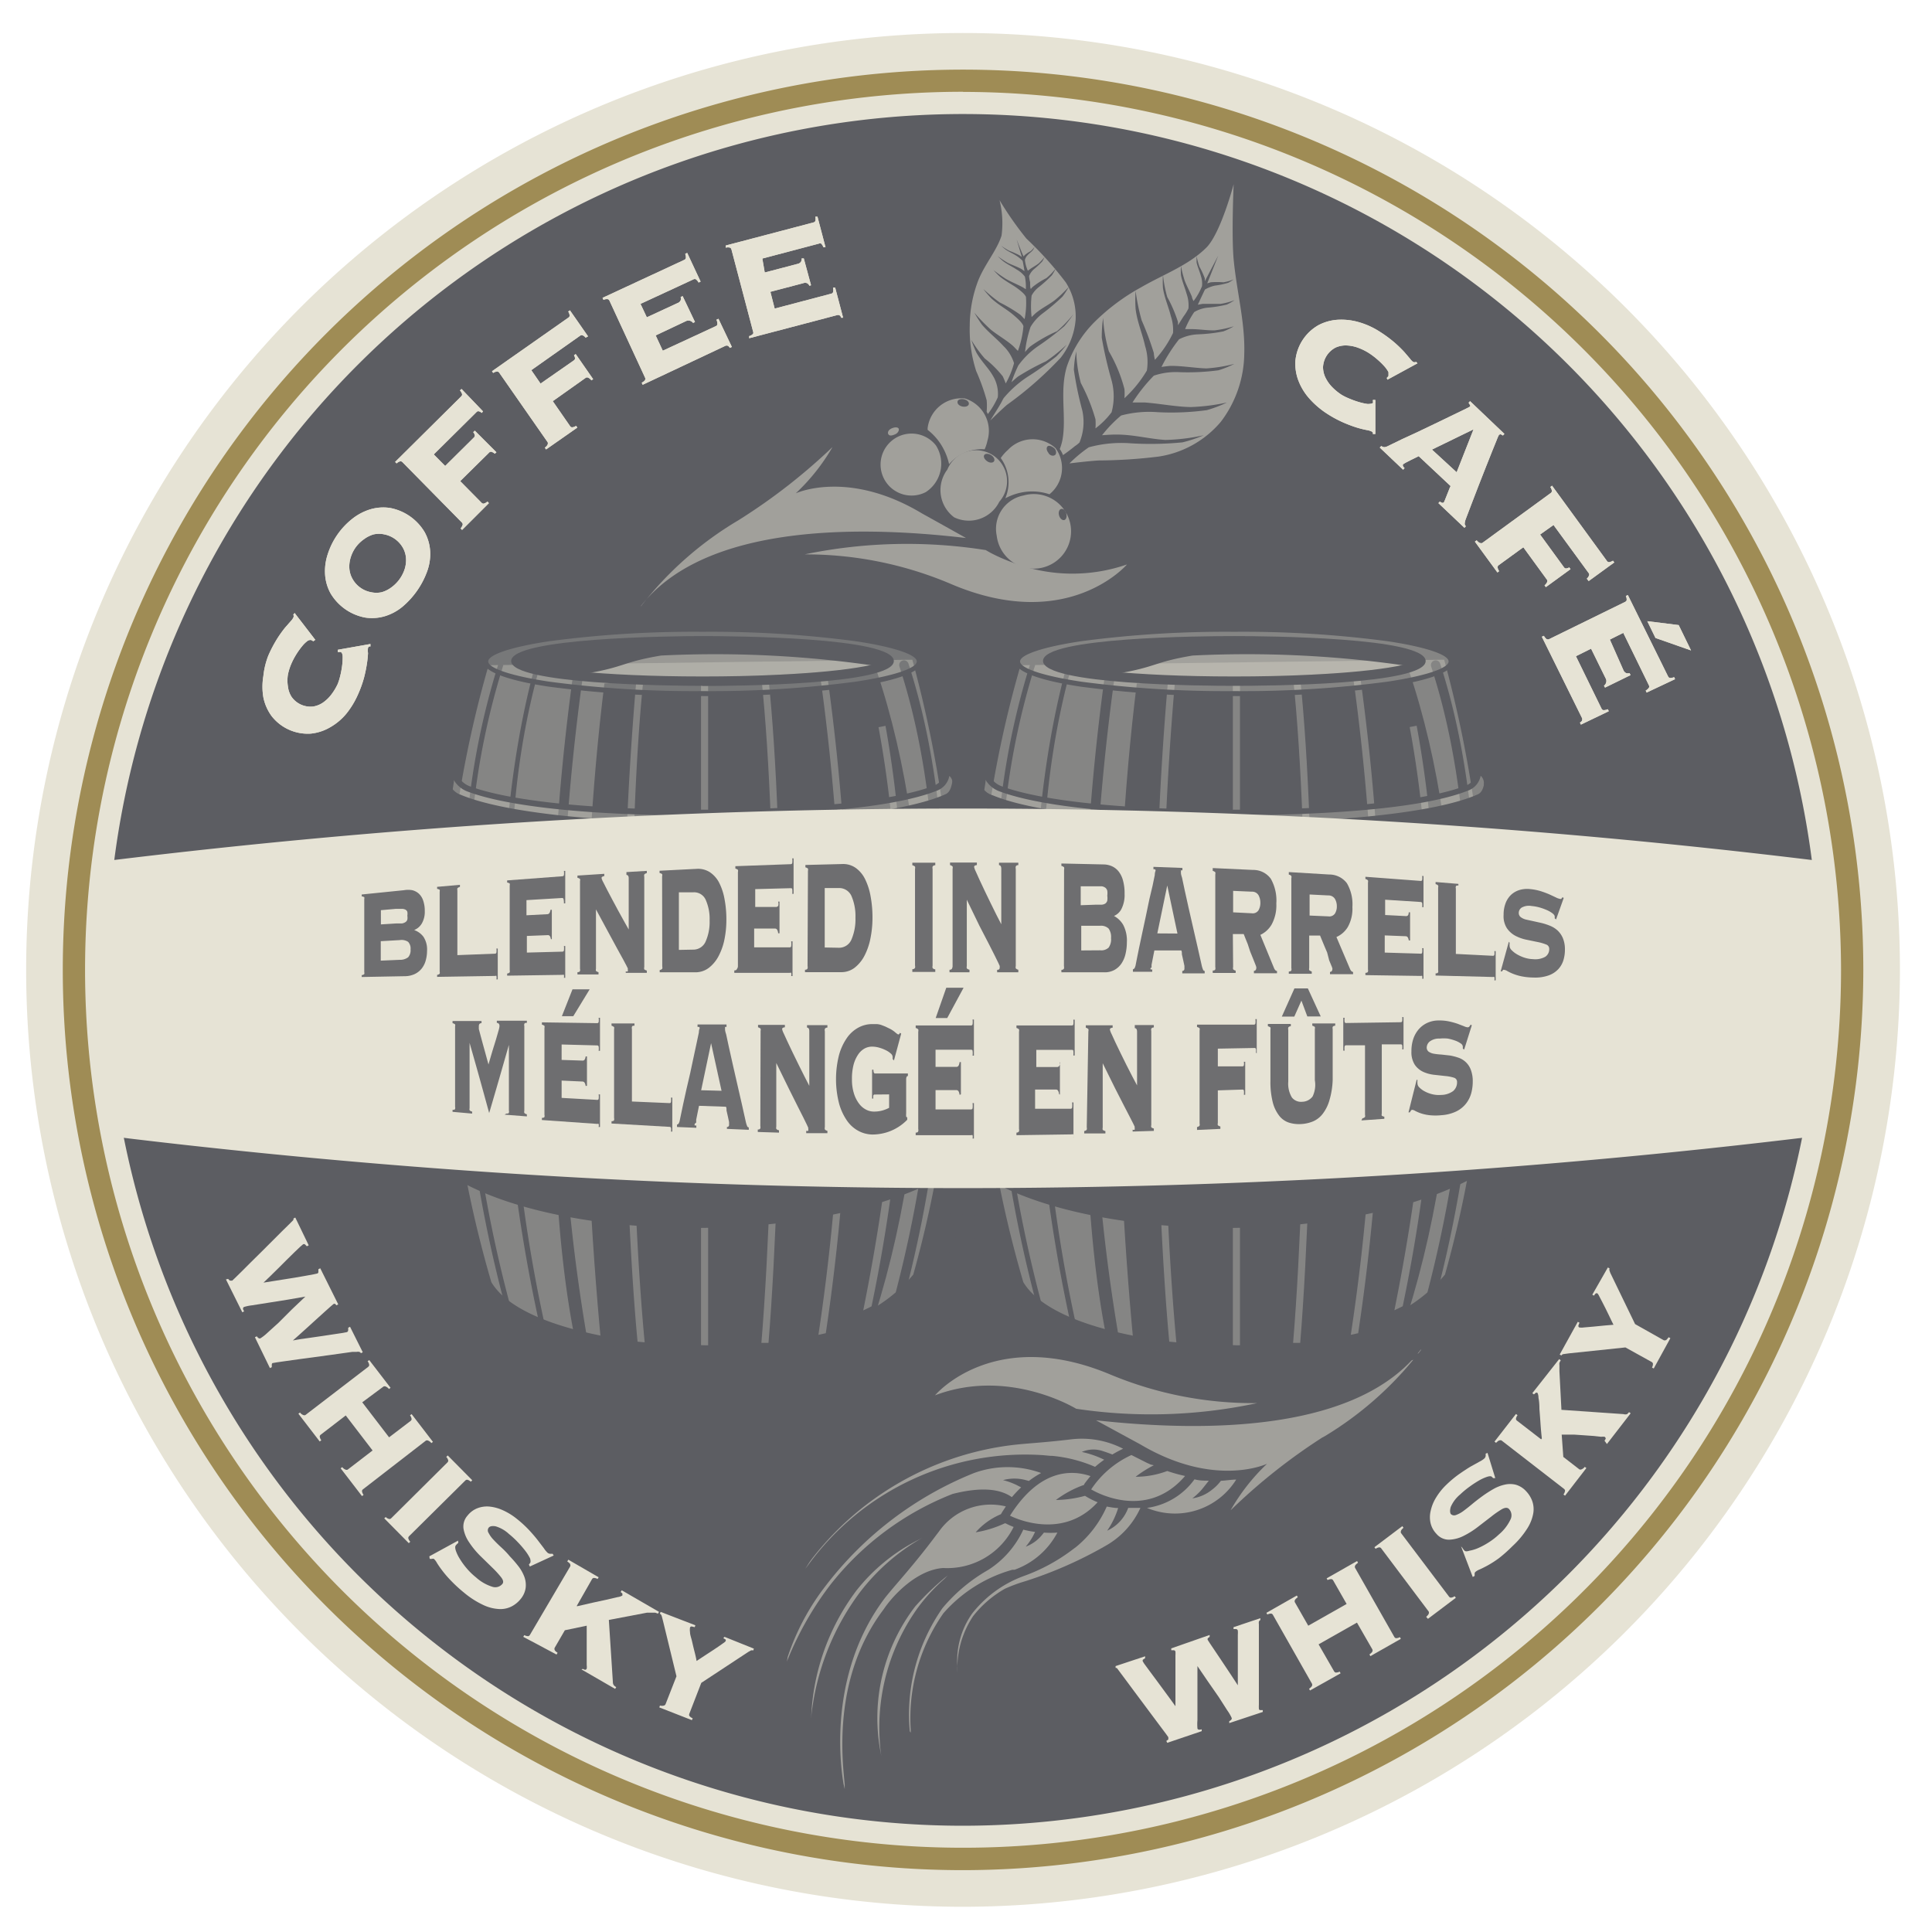 <svg id="Layer_1" data-name="Layer 1" xmlns="http://www.w3.org/2000/svg" viewBox="0 0 144 144"><defs><style>.cls-1{opacity:0.8;}.cls-10,.cls-11,.cls-2,.cls-8,.cls-9{fill:#e0dcca;}.cls-3{fill:none;stroke:#fff;stroke-linecap:round;stroke-linejoin:round;stroke-width:0;}.cls-4,.cls-7{fill:#33343b;}.cls-5{opacity:0.5;}.cls-6{fill:#231f20;}.cls-10,.cls-11,.cls-7,.cls-8{fill-rule:evenodd;}.cls-8,.cls-9{opacity:0.3;}.cls-10{opacity:0.2;}.cls-12{fill:#876f2a;}.cls-13{opacity:0.77;}.cls-14{fill:#4b4b53;}</style></defs><title>Emblem-01</title><g class="cls-1"><path class="cls-2" d="M71.78,142.12a69.83,69.83,0,1,1,69.83-69.83A69.91,69.91,0,0,1,71.78,142.12Z"/><path class="cls-3" d="M51.45,115.07c0,.08,0,.11,0,.1"/><path class="cls-4" d="M71.78,136.08a63.79,63.79,0,1,1,63.79-63.79A63.86,63.86,0,0,1,71.78,136.08Z"/><path class="cls-2" d="M23.35,47.8l-.07-.05-.1-.05c-.07,0-.16,0-.27.08a2.15,2.15,0,0,0-.38.37,5.73,5.73,0,0,0-.42.58,5.33,5.33,0,0,0-.39.73,4.12,4.12,0,0,0-.26.82,2.75,2.75,0,0,0,0,.88,1.81,1.81,0,0,0,.28.79,1.73,1.73,0,0,0,1.6.71,1.81,1.81,0,0,0,.77-.32,2.76,2.76,0,0,0,.62-.62,4.15,4.15,0,0,0,.44-.74,4,4,0,0,0,.17-.53,6.56,6.56,0,0,0,.15-.76,4.63,4.63,0,0,0,.05-.71c0-.21-.05-.34-.14-.38a.19.19,0,0,0-.11,0h-.11l0-.17L27.61,48l0,.19a.15.15,0,0,0-.11,0,.29.29,0,0,0-.07.1,1.35,1.35,0,0,0,0,.39,7.38,7.38,0,0,1-.08.77,10,10,0,0,1-.22,1.07,8.41,8.41,0,0,1-.47,1.29,6.32,6.32,0,0,1-.85,1.39,4.36,4.36,0,0,1-1.19,1,3.56,3.56,0,0,1-1.46.48,3.42,3.42,0,0,1-2.91-1.3,3.56,3.56,0,0,1-.62-1.4,4.7,4.7,0,0,1,0-1.59A5.82,5.82,0,0,1,20,48.86a9.69,9.69,0,0,1,.65-1.24,9.18,9.18,0,0,1,.59-.83l.42-.48a1.1,1.1,0,0,0,.2-.27.25.25,0,0,0,0-.23l.1-.12,1.54,2Z"/><path class="cls-2" d="M25.14,39.86a5.49,5.49,0,0,1,1.13-1.2,4.06,4.06,0,0,1,1.34-.7,3.38,3.38,0,0,1,1.46-.1,3.82,3.82,0,0,1,2.58,1.8,3.36,3.36,0,0,1,.41,1.4,3.76,3.76,0,0,1-.21,1.49A6.24,6.24,0,0,1,30,45.22a3.76,3.76,0,0,1-1.32.71,3.36,3.36,0,0,1-1.46.1,3.82,3.82,0,0,1-2.58-1.8,3.36,3.36,0,0,1-.41-1.4,4,4,0,0,1,.19-1.5A5.49,5.49,0,0,1,25.14,39.86Zm1.36.95a2.61,2.61,0,0,0-.37.77,2.22,2.22,0,0,0-.09.8,1.85,1.85,0,0,0,.23.76,2,2,0,0,0,1.39,1,1.84,1.84,0,0,0,.79,0,2.24,2.24,0,0,0,.72-.36,2.72,2.72,0,0,0,1-1.39,2.22,2.22,0,0,0,.09-.8,1.85,1.85,0,0,0-.23-.76,2.05,2.05,0,0,0-1.39-1,1.86,1.86,0,0,0-.79,0,2.23,2.23,0,0,0-.72.36A2.62,2.62,0,0,0,26.5,40.81Z"/><path class="cls-2" d="M35.91,30.78a.57.57,0,0,0-.24-.13.19.19,0,0,0-.16.07l-3.18,3.15.85.86,2.14-2.12a.21.21,0,0,0,.07-.16.52.52,0,0,0-.12-.24l.12-.11L37,33.71l-.12.11a.67.67,0,0,0-.27-.15.2.2,0,0,0-.16.07L34.3,35.86l1.59,1.61a.21.21,0,0,0,.15.07.61.61,0,0,0,.29-.16l.11.12-2,2-.11-.12a.61.61,0,0,0,.16-.29.21.21,0,0,0-.07-.15L30,34.45a.21.21,0,0,0-.15-.07.61.61,0,0,0-.29.16l-.11-.11,4.93-4.89a.19.19,0,0,0,.06-.17.73.73,0,0,0-.16-.27l.12-.11L36,30.66Z"/><path class="cls-2" d="M43.65,25.17a.57.57,0,0,0-.21-.17.2.2,0,0,0-.17,0L39.6,27.59l.69,1,2.47-1.72a.21.21,0,0,0,.1-.14.51.51,0,0,0-.08-.25l.13-.09,1.3,1.87-.13.09a.66.66,0,0,0-.24-.2.2.2,0,0,0-.17,0L41.2,29.9l1.29,1.86a.21.21,0,0,0,.14.09.61.61,0,0,0,.31-.11l.09.13L40.7,33.5l-.09-.13q.2-.17.21-.25a.21.21,0,0,0,0-.16l-3.61-5.18a.21.21,0,0,0-.14-.09.61.61,0,0,0-.31.11l-.09-.13,5.7-4a.19.19,0,0,0,.09-.15.72.72,0,0,0-.11-.3l.13-.09,1.35,1.94Z"/><path class="cls-2" d="M51.66,24.07a.43.43,0,0,0-.2-.15.41.41,0,0,0-.3,0L48.87,25l.53,1.14,3.95-1.83a.19.19,0,0,0,.12-.14.8.8,0,0,0-.07-.34l.15-.07,1,2.1-.15.07c-.07-.1-.12-.15-.16-.16a.28.28,0,0,0-.16,0L47.9,28.68l-.07-.15c.15-.09.23-.16.25-.21a.21.21,0,0,0,0-.17l-2.65-5.73a.21.21,0,0,0-.12-.12.6.6,0,0,0-.33.05l-.07-.15L51,19.37a.19.19,0,0,0,.12-.14.72.72,0,0,0-.05-.31l.15-.07,1,2.14-.15.07a.73.73,0,0,0-.2-.24.19.19,0,0,0-.18,0l-3.95,1.83.47,1,2.29-1.06a.4.4,0,0,0,.23-.2.42.42,0,0,0,0-.25l.15-.07L51.8,24Z"/><path class="cls-2" d="M60.33,21.3a.43.43,0,0,0-.17-.19.4.4,0,0,0-.3,0l-2.44.64L57.74,23l4.21-1.11a.19.19,0,0,0,.14-.11.8.8,0,0,0,0-.34l.16,0,.59,2.24-.16,0c0-.11-.09-.17-.13-.19a.27.27,0,0,0-.17,0l-6.54,1.72,0-.16a.61.61,0,0,0,.29-.17.21.21,0,0,0,0-.17l-1.61-6.11a.21.21,0,0,0-.1-.14.61.61,0,0,0-.33,0l0-.16,6.54-1.72a.19.19,0,0,0,.14-.11.72.72,0,0,0,0-.32l.16,0,.6,2.28-.16,0a.72.72,0,0,0-.16-.27.19.19,0,0,0-.18,0l-4.21,1.11L57,20.31l2.44-.64a.4.4,0,0,0,.26-.16.43.43,0,0,0,.05-.25l.16,0,.54,2Z"/><path class="cls-2" d="M103.36,28.17l.06-.06.07-.09c0-.06,0-.15,0-.28a2.17,2.17,0,0,0-.3-.43,5.61,5.61,0,0,0-.51-.5,5.38,5.38,0,0,0-.66-.5,4.11,4.11,0,0,0-.77-.38,2.76,2.76,0,0,0-.86-.18,1.82,1.82,0,0,0-.83.15,1.73,1.73,0,0,0-.95,1.47,1.81,1.81,0,0,0,.2.81,2.74,2.74,0,0,0,.52.71,4.14,4.14,0,0,0,.67.54,4,4,0,0,0,.5.25,6.75,6.75,0,0,0,.73.27,4.6,4.6,0,0,0,.7.16q.32,0,.4-.08a.19.19,0,0,0,0-.11.77.77,0,0,1,0-.11h.18l0,2.54h-.19a.15.15,0,0,0,0-.11.27.27,0,0,0-.09-.08,1.34,1.34,0,0,0-.38-.11,7.37,7.37,0,0,1-.75-.19,9.88,9.88,0,0,1-1-.38,8.34,8.34,0,0,1-1.21-.66,6.31,6.31,0,0,1-1.24-1.05,4.36,4.36,0,0,1-.85-1.34,3.55,3.55,0,0,1-.25-1.52,3.42,3.42,0,0,1,1.73-2.68,3.56,3.56,0,0,1,1.48-.4,4.71,4.71,0,0,1,1.58.2,5.8,5.8,0,0,1,1.48.68,9.69,9.69,0,0,1,1.13.83,9.27,9.27,0,0,1,.73.71l.41.48a1.09,1.09,0,0,0,.23.24.24.24,0,0,0,.23,0l.1.11-2.24,1.22Z"/><path class="cls-2" d="M104.57,34.62a.12.12,0,0,0,0,.11.37.37,0,0,0,.12.16l-.11.12-1.74-1.65.11-.12a.44.44,0,0,0,.22.09.63.63,0,0,0,.25-.07l.35-.17.72-.35,1-.46,1.09-.52,1.08-.52.95-.46.68-.33.27-.14a.1.1,0,0,0,0-.13l-.1-.16.11-.12,2.56,2.44-.11.12-.16-.09s-.09,0-.14.05a3.12,3.12,0,0,0-.15.34l-.34.84-.47,1.18-.53,1.35-.52,1.35-.45,1.18a1.33,1.33,0,0,0-.09.36.26.26,0,0,0,.09.2l-.11.12-1.94-1.84.11-.12c.13.11.23.13.3.06l.08-.18.15-.38.16-.4a1.9,1.9,0,0,1,.11-.25L105.74,34l-.57.28-.35.18-.18.1Zm4,.58L109.83,32l-3.1,1.51Z"/><path class="cls-2" d="M118.27,43.13a.56.56,0,0,0,.16-.22.19.19,0,0,0,0-.17l-2.64-3.61-1,.71,1.77,2.43a.21.21,0,0,0,.15.1.53.53,0,0,0,.25-.08l.1.13-1.84,1.34-.1-.13a.66.66,0,0,0,.19-.24.2.2,0,0,0,0-.17l-1.77-2.43-1.83,1.33a.21.21,0,0,0-.09.14.61.61,0,0,0,.12.31l-.13.1-1.68-2.3.13-.1q.17.19.26.2a.21.21,0,0,0,.16,0l5.1-3.72a.21.21,0,0,0,.09-.14.61.61,0,0,0-.12-.31l.13-.1,4.09,5.61a.19.19,0,0,0,.16.09.72.72,0,0,0,.29-.11l.1.13-1.91,1.39Z"/><path class="cls-2" d="M119.55,51.11a.43.43,0,0,0,.15-.2.4.4,0,0,0,0-.3l-1.11-2.26-1.13.56,1.91,3.91a.19.19,0,0,0,.14.11.79.79,0,0,0,.33-.07l.07.15-2.08,1-.07-.15q.15-.1.16-.17a.27.27,0,0,0,0-.16l-3-6.07.15-.07q.14.22.22.25a.21.21,0,0,0,.17,0l5.67-2.78a.21.21,0,0,0,.11-.12.6.6,0,0,0-.06-.32l.15-.07,3,6.07a.19.19,0,0,0,.14.11.71.71,0,0,0,.31-.06l.07.15-2.12,1-.07-.15a.74.74,0,0,0,.24-.21.19.19,0,0,0,0-.18l-1.91-3.91-1,.5L121,49.95a.41.41,0,0,0,.21.22.43.43,0,0,0,.25,0l.07.15-1.9.93Zm3.84-3.56-.61-1.25,2.34.29.92,1.89Z"/><g class="cls-5"><path class="cls-2" d="M74.37,29.61A2.59,2.59,0,0,0,74,28c-.34-.59-.86-1.07-1.22-1.71a8,8,0,0,1-.38-.95,9.28,9.28,0,0,0,1,1.38,8,8,0,0,1,1.34,1.33,5.44,5.44,0,0,1,.22.53,6.34,6.34,0,0,0,.62-1.51,3,3,0,0,0-.8-1.29c-.49-.54-1.1-1-1.59-1.58a9.17,9.17,0,0,1-.57-.9,13.64,13.64,0,0,0,1.24,1.28c.54.43,1.14.76,1.64,1.2.13.12.35.37.37.37a7,7,0,0,0,.41-1.83c-.05-.25-.5-.64-.81-.9-.5-.41-1.09-.72-1.58-1.18a8.05,8.05,0,0,1-.6-.7,11.94,11.94,0,0,0,1.22,1,11.33,11.33,0,0,1,1.54.92c.11.1.3.32.32.32a6.36,6.36,0,0,0,.1-1.64c-.07-.22-.46-.52-.74-.72s-.83-.49-1.21-.81a6.18,6.18,0,0,1-.47-.48,10.67,10.67,0,0,0,.93.66c.39.22.8.39,1.19.59.1.05.28.18.29.17a3.85,3.85,0,0,0-.07-.93,2,2,0,0,0-.63-.54c-.33-.22-.69-.38-1-.62a5.1,5.1,0,0,1-.4-.37,7.4,7.4,0,0,0,.77.51c.33.16.67.27,1,.45l.23.16s-.08-.52-.14-.77h0a2.75,2.75,0,0,0-.5-.4c-.25-.16-.53-.27-.78-.45a4,4,0,0,1-.31-.27,5.39,5.39,0,0,0,.59.37,7.54,7.54,0,0,1,.75.33l.19.13-.39-1.32s.49,1.28.53,1.28l.07-.09a2.54,2.54,0,0,1,.45-.3,1.67,1.67,0,0,0,.29-.33,1.27,1.27,0,0,1-.11.23c-.11.15-.29.26-.41.4a.72.72,0,0,0-.2.36,2.66,2.66,0,0,0,.22.8l.16-.12c.21-.15.45-.27.65-.43a3.83,3.83,0,0,0,.43-.47,2.09,2.09,0,0,1-.17.33,6.27,6.27,0,0,1-.61.57,1.32,1.32,0,0,0-.37.52,2.57,2.57,0,0,0,.08.45c0,.17,0,.5.06.5l.1-.12a5.71,5.71,0,0,1,1.05-.68,4.22,4.22,0,0,0,.7-.73,3.4,3.4,0,0,1-.29.52,10.33,10.33,0,0,1-1,.9,2,2,0,0,0-.51.61,7.17,7.17,0,0,0,0,1.6l.26-.25c.45-.39,1-.65,1.46-1a9.3,9.3,0,0,0,1.05-1,5.41,5.41,0,0,1-.47.73,15.49,15.49,0,0,1-1.49,1.26,3.45,3.45,0,0,0-.89,1h0a8.76,8.76,0,0,0-.41,1.87s.24-.29.38-.41a10.91,10.91,0,0,1,2-1.14A9.22,9.22,0,0,0,80,23.42a7.62,7.62,0,0,1-.67.89,21.09,21.09,0,0,1-2,1.52,6.1,6.1,0,0,0-1.43,1.41,10.34,10.34,0,0,0-.51,1.25s.31-.29.48-.42a18.34,18.34,0,0,1,2.09-1.14,11.82,11.82,0,0,0,1.55-1.25,9.22,9.22,0,0,1-.78.89,24.36,24.36,0,0,1-2.15,1.52,8.14,8.14,0,0,0-1.77,1.58c-.06.09-.12.22-.18.33-.22.4-.68,1.11-.82,1.34v0c.2-.19.87-.85,1.25-1.17a27.05,27.05,0,0,0,4-3.51,5.27,5.27,0,0,0,1.11-2.82,4.72,4.72,0,0,0-.73-2.79,26.51,26.51,0,0,0-2.94-3.27,25.36,25.36,0,0,1-2-2.86,7.1,7.1,0,0,1,.15,2.64c-.36,1.12-1.21,2.07-1.72,3.3a9.46,9.46,0,0,0-.65,3.39,10.13,10.13,0,0,0,.48,3.41,15.39,15.39,0,0,1,.78,2.17,4.67,4.67,0,0,1,0,.85l.09.18A6.24,6.24,0,0,0,74.37,29.61Z"/><path class="cls-2" d="M80.12,33.25a2.07,2.07,0,0,0,.34-.27,4,4,0,0,0,.2-2.42,24.89,24.89,0,0,1-.62-3,8,8,0,0,1,.18-1.37,10,10,0,0,0,.34,2.36,13.61,13.61,0,0,1,1.09,2.7,4.38,4.38,0,0,1,0,.68,6.13,6.13,0,0,0,1.2-1.2,4.54,4.54,0,0,0,0-2.38,30.15,30.15,0,0,1-.73-3.17,9.74,9.74,0,0,1,.1-1.49,10.92,10.92,0,0,0,.43,2.5A11,11,0,0,1,83.81,29a4.5,4.5,0,0,1,0,.68,9.19,9.19,0,0,0,1.67-2.06h0a4,4,0,0,0-.13-1.83c-.2-.92-.6-1.81-.71-2.78a10,10,0,0,1,0-1.33,16.18,16.18,0,0,0,.45,2.19A22.45,22.45,0,0,1,86,26.31c0,.17.08.51.08.51a8.15,8.15,0,0,0,1.35-2,3.19,3.19,0,0,0-.16-1.25c-.17-.7-.48-1.37-.59-2.1a8.31,8.31,0,0,1,0-1A9.35,9.35,0,0,0,87,22.14,9.83,9.83,0,0,1,87.8,24c0,.08,0,.24,0,.24s.27-.43.41-.65a3.43,3.43,0,0,0,.37-.6,2.63,2.63,0,0,0-.14-1.1c-.13-.47-.33-.91-.42-1.39a6,6,0,0,1,0-.68,9.65,9.65,0,0,0,.28,1.1c.16.41.37.79.54,1.2,0,.1.12.32.12.32a4.62,4.62,0,0,0,.63-1.11,1.75,1.75,0,0,0-.08-.75c-.09-.34-.24-.66-.32-1a4.33,4.33,0,0,1,0-.49,5.22,5.22,0,0,0,.21.79,6,6,0,0,1,.4.87c0,.07,0,.21,0,.21s1-1.91,1-1.91l-.82,2.07.26-.08a6.6,6.6,0,0,1,.95,0,3.21,3.21,0,0,0,.76-.22,2.73,2.73,0,0,1-.41.26,6.27,6.27,0,0,1-1,.21,2.63,2.63,0,0,0-.73.29h0c-.18.37-.53,1.13-.53,1.13l.35-.06c.45,0,.89,0,1.33,0a4.88,4.88,0,0,0,1.06-.28,3.72,3.72,0,0,1-.58.33,8.66,8.66,0,0,1-1.43.23,2.43,2.43,0,0,0-1,.33,6.78,6.78,0,0,0-.68,1.27s.31,0,.46,0c.6,0,1.18.11,1.76.09a7.92,7.92,0,0,0,1.41-.3,4.75,4.75,0,0,1-.78.38,11.81,11.81,0,0,1-1.9.22,3.39,3.39,0,0,0-1.4.37,11.91,11.91,0,0,0-1.31,2.06s.46-.07.69-.08c.91,0,1.78.16,2.65.19A11,11,0,0,0,92,27.12a7.12,7.12,0,0,1-1.19.48,17.26,17.26,0,0,1-2.89.14A5.08,5.08,0,0,0,86,28a12.16,12.16,0,0,0-1.59,2s.62,0,.93,0c1.17.09,2.29.32,3.41.34A15.12,15.12,0,0,0,91.45,30a9.37,9.37,0,0,1-1.5.57,19.73,19.73,0,0,1-3.69.15,8.1,8.1,0,0,0-2.7.25,9.71,9.71,0,0,0-1.42,1.47s.74-.06,1.11-.05c1.23,0,2.43.33,3.61.4a14.54,14.54,0,0,0,2.86-.35,10,10,0,0,1-1.58.53,24.35,24.35,0,0,1-3.89.07,9.18,9.18,0,0,0-3.1.3,10.3,10.3,0,0,0-1.44,1.2s1.44-.18,2.19-.22a37.84,37.84,0,0,0,4.46-.29A7.53,7.53,0,0,0,91,31.43a8.54,8.54,0,0,0,1.74-5.08c.07-2.3-.56-4.6-.79-7-.17-1.83,0-5.62,0-5.62s-.94,3.57-2,4.69c-1.35,1.36-3.18,2-4.91,3A15.49,15.49,0,0,0,81.58,24a8.59,8.59,0,0,0-2.07,3.34c-.55,1.86,0,3.79-.33,5.49a4.11,4.11,0,0,1-.19.64,2,2,0,0,1,.24.45C79.54,33.71,79.89,33.44,80.12,33.25Z"/><path class="cls-2" d="M78.22,36.84a2.51,2.51,0,0,0,.45-3.44,2.53,2.53,0,0,0-3.55.14,3.26,3.26,0,0,0-.53.6,3.08,3.08,0,0,1,.34,3,4.48,4.48,0,0,1,.83-.34A4.07,4.07,0,0,1,78.22,36.84Zm-.06-3.07c-.16-.18-.19-.4-.08-.5s.33,0,.49.13.19.4.08.5S78.31,34,78.15,33.78Z"/><path class="cls-2" d="M71.92,29.7a2.53,2.53,0,0,0-2.78,2.21s0,.08,0,.13a4.27,4.27,0,0,1,1.19,1.43,4.43,4.43,0,0,1,.41,1.13,3.17,3.17,0,0,1,2.65-1.11,3.28,3.28,0,0,0,.21-.65A2.53,2.53,0,0,0,71.92,29.7Zm-.55.24c0-.15.24-.23.48-.18s.39.21.36.36-.24.23-.48.18S71.34,30.09,71.37,29.94Z"/><path class="cls-2" d="M69.76,33.2A2.31,2.31,0,1,0,69,36.68,2.53,2.53,0,0,0,69.76,33.2Zm-3.55-.83c-.07-.14,0-.33.25-.44s.44-.09.51,0,0,.33-.25.44S66.29,32.5,66.22,32.37Z"/><path class="cls-2" d="M76.29,36.93a2.53,2.53,0,0,0-2,3,2.78,2.78,0,1,0,2-3Zm3.18,1.34c.07.23,0,.45-.14.49s-.32-.1-.39-.33,0-.45.14-.49S79.4,38,79.47,38.27Z"/><path class="cls-2" d="M71.12,38.56a2.53,2.53,0,0,0,3.36-1.16A2.31,2.31,0,1,0,70.61,35,2.53,2.53,0,0,0,71.12,38.56Zm2.75-4.64c.2.12.3.33.22.46s-.31.14-.51,0-.3-.33-.22-.46S73.67,33.8,73.87,33.92Z"/><path class="cls-2" d="M73.47,41a37.63,37.63,0,0,0-13.5.32,27.64,27.64,0,0,1,10.87,2.19C79.58,47.26,84,42.07,84,42.07a12.4,12.4,0,0,1-8.57-.16,13.19,13.19,0,0,1-1.61-.71Z"/><path class="cls-2" d="M47.76,45.18C52.35,39.27,63.23,39.07,72,40.1l-.39-.22-1.7-.95-1.17-.65c-5.53-3.33-9.43-1.51-9.43-1.51a15,15,0,0,0,2.74-3.45,43.67,43.67,0,0,1-6.86,5.36L55,38.8a25.73,25.73,0,0,0-7.22,6.38"/></g><polygon class="cls-6" points="36.23 126.92 36.23 126.92 36.23 126.92 36.23 126.92"/><polygon class="cls-6" points="36.28 126.9 36.23 126.78 36.28 126.9 36.28 126.9"/><g class="cls-5"><path class="cls-2" d="M80.81,110.62c.15-.21.31-.41.47-.6-1.44-.49-3.81-.52-6,2.95,0,0,3.79,2,6.53-1a6.16,6.16,0,0,1-.81-.4l-.13-.08a8.47,8.47,0,0,1-2.17.31,7.84,7.84,0,0,1,2.11-1.13Z"/><path class="cls-2" d="M92.14,110.28c-.35,0-.73.07-1.14.09a3.35,3.35,0,0,1-.67.67,3,3,0,0,1-1.46.64,4.81,4.81,0,0,0,.73-.69l.5-.63c-.35,0-.7,0-1.07-.1a5.23,5.23,0,0,1-3.54,2.13A5.38,5.38,0,0,0,92.14,110.28Z"/><path class="cls-2" d="M82.52,114.09a6.1,6.1,0,0,0,.82-1.69c-.27,0-.56-.06-.85-.11a8.06,8.06,0,0,1-2.27,3h0l0,0-.24.18a13.68,13.68,0,0,1-3.68,2,8.67,8.67,0,0,0-3.84,2.79,6.11,6.11,0,0,0-1.1,4l0,.4a7,7,0,0,1,1.17-4.2,8.05,8.05,0,0,1,2.38-2.05,11.75,11.75,0,0,1,1.49-.55,30.76,30.76,0,0,0,6.05-2.67A6.17,6.17,0,0,0,85,112.39c-.28,0-.58,0-.91,0A3,3,0,0,1,82.52,114.09Z"/><path class="cls-2" d="M85.77,109.16l-.29-.13-1.15-.58a7.19,7.19,0,0,0-3,2.56s4,2.5,7-1a11.18,11.18,0,0,1-1.33-.37h0a6.7,6.7,0,0,1-2.36.43,8.87,8.87,0,0,1,1.36-.86Z"/><path class="cls-2" d="M80.21,105a37.63,37.63,0,0,0,13.49-.42,27.64,27.64,0,0,1-10.89-2.11C74.06,98.77,69.69,104,69.69,104,75.19,101.91,80.21,105,80.21,105Z"/><path class="cls-2" d="M70.3,116.87a5.52,5.52,0,0,0,5.25-3.06,5.43,5.43,0,0,1-.6-.27l-.06,0a8.22,8.22,0,0,1-2.17.67,5.16,5.16,0,0,1,1.88-1.35l.12-.2.25-.38a4.72,4.72,0,0,0-5,1.89l0,0-.2.26c-1.64,2.2-3,3.65-3.78,4.63-4.69,6.16-3.11,13.86-3.12,13.89l.09.4s0-.12,0-.35c-.14-1.6-1-7.9,2.91-13.06C66.56,118.9,68.35,117,70.3,116.87Z"/><path class="cls-2" d="M70.4,117.67l.23-.24a19.69,19.69,0,0,0-2.42,2.31,13.65,13.65,0,0,0-2.59,10.79l.07.35h0a9.92,9.92,0,0,1-.11-1,15.28,15.28,0,0,1,2.89-10.13A13.87,13.87,0,0,1,70.4,117.67Z"/><path class="cls-2" d="M75.46,117l.16,0h0a5.83,5.83,0,0,0,3.19-2.77,6.21,6.21,0,0,1-1,0l-.13.16a2.87,2.87,0,0,1-1.23.89,4.62,4.62,0,0,0,.54-.78l.16-.32a7,7,0,0,1-.88-.17,7.06,7.06,0,0,1-2.61,3,12.48,12.48,0,0,0-3.42,2.86,13.83,13.83,0,0,0-2.43,9.17l.07.1s0-.07,0-.21a13.64,13.64,0,0,1,2.43-8.68A10.65,10.65,0,0,1,75.46,117Z"/><path class="cls-2" d="M64.07,118.71a15.58,15.58,0,0,1,4.67-4.09l-.38.2a13.81,13.81,0,0,0-4.52,3.72A16.86,16.86,0,0,0,60.46,128v.11h0s0-.3.09-.84A18.79,18.79,0,0,1,64.07,118.71Z"/><path class="cls-2" d="M61.89,118.12A21.61,21.61,0,0,1,71,111.35c1.93-.49,3.45-.45,4.42.24a7.85,7.85,0,0,1,.69-.73l-.35-.18a5.13,5.13,0,0,0-1-.36,3.21,3.21,0,0,1,1.7,0l.23.06a6.91,6.91,0,0,1,.91-.59,7.34,7.34,0,0,0-5,0h0a26.22,26.22,0,0,0-11,8.33,17.76,17.76,0,0,0-2.89,5.38l-.06.35s.05-.14.16-.4A24.1,24.1,0,0,1,61.89,118.12Z"/><path class="cls-2" d="M60.28,116.59a20,20,0,0,1,17.47-8.13l.54.05h.13a10.44,10.44,0,0,1,3.2.82c.22-.19.45-.37.68-.53a7.11,7.11,0,0,0-1.67-.58,2.17,2.17,0,0,1,1.58-.06s.35.11.7.25c.28-.17.55-.31.8-.43a6.71,6.71,0,0,0-3.95-.69c-2.29.27-3.26.28-4.5.44a22.31,22.31,0,0,0-14.74,8.45,5.4,5.4,0,0,0-.31.45l-.19.3h0S60.14,116.78,60.28,116.59Z"/><path class="cls-2" d="M105.89,100.6c-4.54,5.95-15.42,6.23-24.2,5.26L85,107.66c5.56,3.29,9.44,1.44,9.44,1.44a15,15,0,0,0-2.72,3.47,43.68,43.68,0,0,1,6.81-5.41l.22-.12a25.73,25.73,0,0,0,7.18-6.44"/></g><path class="cls-7" d="M52.63,101.39l12.94,0,1.73-.46-11.07-.43c-.56.13-2.95.77-3.6.92Zm13.59-5.76H83.8L85,95.21l-17.66-.78c-.11.15-1.05,1.06-1.16,1.2Zm-2.15.93,17.39.38,1.41-.41L66,95.73c-.13.14-1.85.71-2,.84Zm3.33-2.23H83.19l.74-.4L67.86,93.2l-.46,1.13Zm.7-1.29,13.28.05,1.07-.4-14.09-.57-.26.92Zm.78-1.17h8.73l.37-.36-8.82-.32-.28.67Zm.6-1,5.15.06.48-.21-5.38-.34-.24.49ZM63.81,97.8,79.33,98l1.45-.41-15.47-.76c-.28.31-1.84,1.45-1.52.94Zm-2.67,1.47L76.48,99l1.42-.4-15.14-.67c-.22.14-1.4,1.21-1.62,1.34Zm-3.84,1.18,14.22-.26,2-.51-13.67-.34c-.41.16-2,1-2.52,1.11Z"/><path class="cls-8" d="M36.2,48.94H68.38c4.07,14.2,4.34,32.13.35,46.59-1.9,3.41-8.68,5.49-15.75,5.62-7.87.15-15.59-2.82-17-5.28a87.34,87.34,0,0,1,.25-46.92Z"/><path class="cls-4" d="M37,48.6l31.17.17.28.21.17.23a86.53,86.53,0,0,1,3.13,23.13,86.34,86.34,0,0,1-2.85,23.24v0c-.94,1.69-3,3.06-5.76,4A32.86,32.86,0,0,1,53,101.34c-4.2.08-14.94-1.5-17.2-5.37v0a88.11,88.11,0,0,1-3.2-23.66A83.85,83.85,0,0,1,36,49.17l.71-.47L37,48.6Zm31,.57-31.58.41a82.3,82.3,0,0,0-3.25,22.71,85.85,85.85,0,0,0,3.45,23.27c2.26,3.8,12.19,4.85,16.28,4.78a32.15,32.15,0,0,0,10-1.83A11.39,11.39,0,0,0,68.07,95a82.51,82.51,0,0,0,3.07-22.65A88.71,88.71,0,0,0,68,49.17Z"/><path class="cls-7" d="M65.32,49.94c-7.42.33-12.85.64-20.27,1-1.93,15.55-1.78,33-.24,49.24,6.44,1.57,11.36.66,17.54-1,.83-.22,2-.89,2.85-1.12,4.81-15.13,4.68-34.71.12-48.11Z"/><path class="cls-4" d="M37.51,49.59a55.65,55.65,0,0,0-2.26,11,102,102,0,0,0-.57,11.09,97.21,97.21,0,0,0,.81,12.91,99,99,0,0,0,2.57,12.84l-.36.1a99.38,99.38,0,0,1-2.58-12.89,97.48,97.48,0,0,1-.81-13,102.85,102.85,0,0,1,.57-11.13,56,56,0,0,1,2.28-11.06l.36.12Zm5.95.7a172.64,172.64,0,0,0-1.64,26,134.21,134.21,0,0,0,2,23.8l-1-.45c-1.29-6.46-1.63-14.51-1.69-23.3a172.3,172.3,0,0,1,1.58-26l.77-.09ZM40.14,50C38,57.88,38,64.53,38,72.56a112.87,112.87,0,0,0,2.6,26.17l-.37.08a121.63,121.63,0,0,1-2.86-26.43c0-7.44.51-15.25,2.43-22.47l.36.1Z"/><path class="cls-4" d="M66.82,97.82h-.09a.35.35,0,0,1-.25-.43,95.87,95.87,0,0,0,3.38-25.71c0-9.18-.92-16.18-2.82-22a.35.35,0,0,1,.67-.22c1.93,5.92,2.83,13,2.85,22.24a96.6,96.6,0,0,1-3.4,25.89.35.35,0,0,1-.34.26Z"/><path class="cls-8" d="M71.28,82.06c.4.48.08,1,0,1.32q-.21,1.74-.5,3.44c-9.6,6.06-29,5.3-37.12,0a15.6,15.6,0,0,1-.5-4.55,2.3,2.3,0,0,0,.81.91c9.4,4.88,29,4.37,37-.53.15-.09.16-.55.3-.65Z"/><path class="cls-9" d="M56.75,100.09l.53,0c.55-6.7.91-17.43.91-26.62,0-8.47-.28-16.86-.92-23l-.52.05c.64,6.09.92,14.45.92,22.9C57.67,82.63,57.31,93.4,56.75,100.09Z"/><path class="cls-9" d="M52.57,100.27h.21V50.54h-.53v49.72Z"/><path class="cls-9" d="M61,99.49l.55-.12a158.87,158.87,0,0,0,1.74-23.91,171.67,171.67,0,0,0-1.65-25.24l-.52.08a171.11,171.11,0,0,1,1.64,25.16A157.26,157.26,0,0,1,61,99.49Z"/><path class="cls-9" d="M67.12,63.28A82.09,82.09,0,0,0,66,54.1l-.52.1a81.68,81.68,0,0,1,1.16,9.13c.23,3.07.31,6.12.32,9a120.55,120.55,0,0,1-.62,12.51c-.42,4.13-1.16,8.66-2,12.83l.62-.3a122.29,122.29,0,0,0,1.94-12.47,120.93,120.93,0,0,0,.62-12.56C67.44,69.42,67.35,66.36,67.12,63.28Z"/><path class="cls-9" d="M47.52,100l.53.05c-.6-6.34-1-15.75-1-25.21,0-8.93.24-17.9.92-24.32l-.52-.05a243.92,243.92,0,0,0-.92,24.38C46.55,84.27,46.92,93.66,47.52,100Z"/><path class="cls-4" d="M71.44,81.95a1.2,1.2,0,0,1,.13,1.22,1.53,1.53,0,0,0-.06.23q-.11.86-.23,1.73T71,86.86l-.19,0,.19,0a.19.19,0,0,1-.1.14c-4.67,2.94-11.61,4.28-18.46,4.29-7.35,0-14.6-1.52-18.85-4.25l.1-.16-.1.16a.19.19,0,0,1-.08-.13c0-.28-.1-.56-.16-.85A11.65,11.65,0,0,1,33,82.29l.18,0-.19,0a.19.19,0,0,1,.36,0,3.07,3.07,0,0,0,.37.53,1.3,1.3,0,0,0,.36.3c4.62,2.4,11.71,3.49,18.66,3.39,7.12-.1,14.1-1.45,18.13-3.9a1,1,0,0,0,.07-.22.7.7,0,0,1,.22-.42l.1.16-.1-.16a.19.19,0,0,1,.26,0Zm-.23,1.12a1.43,1.43,0,0,0,.08-.53.55.55,0,0,1-.21.33c-4.09,2.49-11.14,3.86-18.32,4-7,.1-14.17-1-18.84-3.43a1.7,1.7,0,0,1-.47-.38l-.12-.15a15.38,15.38,0,0,0,.4,3.11c.05.27.1.53.15.77,4.2,2.67,11.34,4.16,18.58,4.15,6.76,0,13.6-1.32,18.2-4.19q.13-.8.25-1.62c.08-.57.16-1.14.23-1.73a1.9,1.9,0,0,1,.07-.29Z"/><path class="cls-7" d="M71.49,83.2c-.11,1-.2,1.82-.32,2.7-.2,1.44.06,1.34-1.33,2.05-9.6,4.91-27.38,4.57-35.44.15a1.77,1.77,0,0,1-1-1.47c-.16-1-.14-2.23-.27-3.27,9,5.55,30.4,5.18,38.31-.17Z"/><path class="cls-8" d="M70.54,57.51c.64.2.6.71.65,1,.15,1,.25,2.94.39,4-6.15,3.81-32.15,2.71-38.52-.84.14-1.1.4-2.48.53-3.44a1,1,0,0,1,.29-.48,1.82,1.82,0,0,0,1,1c3.49,1.32,10.95,1.82,18.23,1.77,6.82-.05,13.48-.58,16.59-1.83a1.28,1.28,0,0,0,.82-1.23Z"/><path class="cls-4" d="M55.5,65.12c-8.31,0-18.73-.69-22.56-2.83a.21.21,0,0,1-.11-.21c.08-.65.21-1.83.33-2.54.08-.48.16-.94.21-1.33a1,1,0,0,1,.29-.54.3.3,0,0,1,.22-.1c.07,0,.16,0,.19.1a1.59,1.59,0,0,0,.91.92c3,1.12,9.19,1.76,17.09,1.76h1.06c7.77-.06,13.79-.72,16.52-1.81a1.07,1.07,0,0,0,.68-1,.21.21,0,0,1,.09-.17.22.22,0,0,1,.19,0,1.07,1.07,0,0,1,.78,1.07v.12c.08.55.14,1.35.21,2.13s.11,1.38.18,1.87a.22.22,0,0,1-.1.21c-2.48,1.54-8.38,2.42-16.18,2.42ZM33.28,61.56C36.71,63.38,46,64.7,55.5,64.7h0c7.6,0,13.36-.83,15.84-2.29-.06-.48-.11-1.12-.16-1.75S71,59.09,71,58.55v-.13a.74.74,0,0,0-.24-.59,1.46,1.46,0,0,1-.92,1.1C66,60.46,57.72,60.74,53.13,60.78H52.07c-8,0-14.24-.65-17.24-1.79a2,2,0,0,1-1-.84.35.35,0,0,0,0,.12c-.06.39-.13.86-.21,1.34-.11.65-.22,1.34-.3,2Z"/><path class="cls-7" d="M71.05,57.84c.23,1.34.57,3.14.73,4.51,0,.76-.43.78-.74.92-7.24,3.24-30.28,3-37.39-.06-.71-.31-.9-.57-.78-1.38L33.41,58a1.39,1.39,0,0,0,.91,1.23C40.88,62,64.27,62,70.49,59.19c.37-.17.46-.67.56-1.35Z"/><path class="cls-10" d="M52.36,46.9c8.92,0,16.16,1.08,16.16,2.4s-7.23,2.4-16.16,2.4S36.2,50.63,36.2,49.3s7.23-2.4,16.16-2.4Z"/><path class="cls-4" d="M52.36,46.71a82,82,0,0,1,11.45.71c3,.45,4.89,1.11,4.89,1.88s-1.87,1.43-4.89,1.88a82.21,82.21,0,0,1-11.45.7,82.21,82.21,0,0,1-11.45-.7c-3-.45-4.89-1.11-4.89-1.88s1.87-1.44,4.89-1.88a82,82,0,0,1,11.45-.71Zm11.4,1.08a81.89,81.89,0,0,0-11.4-.7,81.9,81.9,0,0,0-11.4.7c-2.82.42-4.57,1-4.57,1.51s1.75,1.09,4.57,1.51a81.9,81.9,0,0,0,11.4.7,81.87,81.87,0,0,0,11.4-.7c2.82-.42,4.57-1,4.57-1.51s-1.75-1.09-4.57-1.51Z"/><path class="cls-8" d="M52.36,47.77c7.68,0,13.91.67,13.91,1.5s-6.23,1.5-13.91,1.5-13.91-.67-13.91-1.5,6.23-1.5,13.91-1.5Z"/><path class="cls-4" d="M52.36,51.12C50,51.12,38.1,51,38.1,49.27S50,47.41,52.36,47.41s14.26.09,14.26,1.86-11.88,1.86-14.26,1.86ZM38.9,49.27c.89.51,5.74,1.15,13.46,1.15s12.57-.64,13.46-1.15c-.89-.51-5.74-1.15-13.46-1.15s-12.57.64-13.46,1.15Z"/><path class="cls-7" d="M38.38,49.39c4.71-2.15,12.14-1.73,19.35-1.53-1.06.18,10.53.23,8,1.84a82.5,82.5,0,0,0-16.46-.84c-2.92.49-2.66.85-5.58,1.34-2.19.17-4.09,0-5.34-.81Z"/><path class="cls-7" d="M92.26,101.39l12.94,0,1.73-.46-11.07-.43c-.56.13-2.95.77-3.6.92Zm13.59-5.76h17.59l1.24-.44L107,94.43c-.11.15-1.05,1.06-1.16,1.2Zm-2.15.93,17.39.38,1.41-.41-16.83-.81c-.13.14-1.85.71-2,.84ZM107,94.33h15.79l.74-.4-16.07-.73L107,94.33Zm.7-1.29,13.28.05,1.07-.4L108,92.13l-.26.92Zm.79-1.17h8.73l.37-.36-8.82-.32-.28.67Zm.6-1,5.15.06.48-.21-5.38-.34-.24.49Zm-5.68,6.88L119,98l1.45-.41L105,96.86c-.28.31-1.84,1.45-1.52.94Zm-2.67,1.47L116.11,99l1.42-.4-15.14-.67c-.22.14-1.4,1.21-1.62,1.34Zm-3.84,1.18,14.22-.26,2-.51-13.67-.34c-.41.16-2,1-2.52,1.11Z"/><path class="cls-8" d="M75.84,48.94H108c4.07,14.2,4.34,32.13.35,46.59-1.9,3.41-8.68,5.49-15.75,5.62-7.87.15-15.59-2.82-17-5.28a87.35,87.35,0,0,1,.25-46.92Z"/><path class="cls-4" d="M76.65,48.6l31.17.17.28.21.17.23a86.53,86.53,0,0,1,3.13,23.13,86.34,86.34,0,0,1-2.85,23.24v0c-.94,1.69-3,3.06-5.76,4a32.86,32.86,0,0,1-10.15,1.69c-4.2.08-14.94-1.5-17.2-5.37v0a88.12,88.12,0,0,1-3.2-23.66,83.86,83.86,0,0,1,3.45-23.09l.71-.47.28-.09Zm31,.57-31.58.41a82.31,82.31,0,0,0-3.25,22.71,85.86,85.86,0,0,0,3.45,23.27c2.27,3.8,12.19,4.85,16.28,4.78a32.15,32.15,0,0,0,10-1.83A11.39,11.39,0,0,0,107.7,95a82.49,82.49,0,0,0,3.07-22.65,88.71,88.71,0,0,0-3.14-23.22Z"/><path class="cls-7" d="M105,49.94c-7.42.33-12.86.64-20.27,1-1.93,15.55-1.78,33-.24,49.24,6.44,1.57,11.36.66,17.54-1,.83-.22,2-.89,2.85-1.12,4.81-15.13,4.68-34.71.12-48.11Z"/><path class="cls-4" d="M77.15,49.59a55.65,55.65,0,0,0-2.26,11,102,102,0,0,0-.57,11.09,97.26,97.26,0,0,0,.81,12.91A99,99,0,0,0,77.7,97.42l-.36.1a99.34,99.34,0,0,1-2.58-12.89,97.48,97.48,0,0,1-.81-13,102.85,102.85,0,0,1,.57-11.13,56.05,56.05,0,0,1,2.28-11.06l.36.12Zm5.95.7a172.64,172.64,0,0,0-1.64,26,134.21,134.21,0,0,0,2,23.8l-1-.45c-1.29-6.46-1.63-14.51-1.69-23.3a172.3,172.3,0,0,1,1.58-26l.77-.09ZM79.77,50c-2.1,7.88-2.16,14.52-2.17,22.56a112.89,112.89,0,0,0,2.6,26.17l-.37.08A121.64,121.64,0,0,1,77,72.37c0-7.44.51-15.25,2.43-22.47l.36.1Z"/><path class="cls-4" d="M106.45,97.82h-.09a.35.35,0,0,1-.25-.43,95.88,95.88,0,0,0,3.38-25.71c0-9.18-.92-16.18-2.82-22a.35.35,0,0,1,.67-.22c1.92,5.92,2.83,13,2.85,22.24a96.59,96.59,0,0,1-3.4,25.89.35.35,0,0,1-.34.26Z"/><path class="cls-8" d="M110.92,82.06c.4.48.07,1,0,1.32q-.21,1.74-.5,3.44c-9.6,6.06-29,5.3-37.12,0a15.6,15.6,0,0,1-.5-4.55,2.3,2.3,0,0,0,.81.91c9.4,4.88,29,4.37,37-.53.15-.09.16-.55.3-.65Z"/><path class="cls-9" d="M96.38,100.09l.53,0c.55-6.7.91-17.43.91-26.62,0-8.47-.28-16.86-.92-23l-.52.05c.64,6.09.92,14.45.92,22.9C97.3,82.63,96.94,93.4,96.38,100.09Z"/><path class="cls-9" d="M92.21,100.27h.21V50.54h-.53v49.72Z"/><path class="cls-9" d="M100.68,99.49l.55-.12A158.84,158.84,0,0,0,103,75.46a171.61,171.61,0,0,0-1.65-25.24l-.52.08a171.11,171.11,0,0,1,1.64,25.16A157.21,157.21,0,0,1,100.68,99.49Z"/><path class="cls-9" d="M106.75,63.28a82,82,0,0,0-1.16-9.19l-.52.1a81.68,81.68,0,0,1,1.16,9.13c.23,3.07.31,6.12.32,9a120.61,120.61,0,0,1-.62,12.51c-.42,4.13-1.16,8.66-2,12.83l.62-.3a122.29,122.29,0,0,0,1.94-12.47,121,121,0,0,0,.62-12.56C107.07,69.42,107,66.36,106.75,63.28Z"/><path class="cls-9" d="M87.15,100l.53.05c-.6-6.34-1-15.75-1-25.21a243.33,243.33,0,0,1,.92-24.32l-.52-.05a243.85,243.85,0,0,0-.92,24.38C86.18,84.27,86.56,93.66,87.15,100Z"/><path class="cls-4" d="M111.07,81.95a1.2,1.2,0,0,1,.13,1.22,1.53,1.53,0,0,0-.06.23q-.11.86-.23,1.73t-.27,1.72l-.19,0,.19,0a.19.19,0,0,1-.1.14c-4.67,2.94-11.61,4.28-18.46,4.29-7.35,0-14.6-1.52-18.85-4.25l.1-.16-.1.16a.18.18,0,0,1-.08-.13c0-.28-.1-.56-.16-.85a11.65,11.65,0,0,1-.34-3.77l.18,0-.19,0a.19.19,0,0,1,.36,0,3.08,3.08,0,0,0,.37.53,1.3,1.3,0,0,0,.36.3c4.62,2.4,11.71,3.49,18.66,3.39,7.12-.1,14.1-1.45,18.13-3.9a1,1,0,0,0,.07-.22.7.7,0,0,1,.22-.42l.1.16-.1-.16a.19.19,0,0,1,.26,0Zm-.23,1.12a1.43,1.43,0,0,0,.08-.53.55.55,0,0,1-.21.33c-4.09,2.49-11.14,3.86-18.32,4-7,.1-14.17-1-18.84-3.43a1.69,1.69,0,0,1-.47-.38L73,82.87a15.36,15.36,0,0,0,.4,3.11c.05.27.1.53.15.77,4.2,2.67,11.34,4.16,18.58,4.15,6.76,0,13.6-1.32,18.2-4.19q.13-.8.25-1.62c.08-.57.16-1.14.23-1.73a2,2,0,0,1,.07-.29Z"/><path class="cls-7" d="M111.12,83.2c-.11,1-.2,1.82-.32,2.7-.2,1.44.06,1.34-1.33,2.05-9.6,4.91-27.38,4.57-35.44.15a1.77,1.77,0,0,1-.95-1.47c-.16-1-.14-2.23-.27-3.27,9,5.55,30.4,5.18,38.31-.17Z"/><path class="cls-8" d="M110.17,57.51c.64.2.6.71.65,1,.15,1,.25,2.94.39,4-6.15,3.81-32.15,2.71-38.52-.84.14-1.1.4-2.48.53-3.44a1,1,0,0,1,.29-.48,1.82,1.82,0,0,0,1,1c3.49,1.32,10.95,1.82,18.23,1.77,6.82-.05,13.48-.58,16.6-1.83a1.28,1.28,0,0,0,.81-1.23Z"/><path class="cls-4" d="M95.14,65.12c-8.31,0-18.73-.69-22.56-2.83a.21.21,0,0,1-.11-.21c.08-.65.21-1.83.33-2.54.08-.48.16-.94.21-1.33a1,1,0,0,1,.29-.54.3.3,0,0,1,.22-.1c.07,0,.16,0,.19.1a1.59,1.59,0,0,0,.91.92c3,1.12,9.19,1.76,17.09,1.76h1.06c7.77-.06,13.79-.72,16.52-1.81a1.07,1.07,0,0,0,.68-1,.21.21,0,0,1,.09-.17.22.22,0,0,1,.19,0,1.07,1.07,0,0,1,.78,1.07v.12c.08.55.14,1.35.21,2.13s.11,1.38.18,1.87a.22.22,0,0,1-.1.21c-2.48,1.54-8.38,2.42-16.18,2.42ZM72.91,61.56c3.43,1.82,12.72,3.13,22.22,3.13h0c7.6,0,13.36-.83,15.84-2.29-.06-.48-.11-1.12-.16-1.75s-.13-1.56-.21-2.11v-.13a.73.73,0,0,0-.24-.59,1.46,1.46,0,0,1-.92,1.1c-3.79,1.52-12.07,1.81-16.67,1.84H91.7c-8,0-14.24-.65-17.24-1.79a2,2,0,0,1-1-.84.36.36,0,0,0,0,.12c-.06.39-.13.86-.21,1.34-.11.65-.22,1.34-.3,2Z"/><path class="cls-7" d="M110.69,57.84c.23,1.34.57,3.14.73,4.51,0,.76-.43.78-.74.92-7.24,3.24-30.28,3-37.39-.06-.71-.31-.9-.57-.78-1.38L73,58A1.39,1.39,0,0,0,74,59.28c6.55,2.72,29.94,2.7,36.16-.08.37-.17.46-.67.56-1.35Z"/><path class="cls-8" d="M92,46.9c8.92,0,16.16,1.08,16.16,2.4S100.92,51.7,92,51.7s-16.16-1.07-16.16-2.4S83.07,46.9,92,46.9Z"/><path class="cls-4" d="M92,46.71a82,82,0,0,1,11.45.71c3,.45,4.89,1.11,4.89,1.88s-1.87,1.43-4.89,1.88a82.21,82.21,0,0,1-11.45.7,82.21,82.21,0,0,1-11.45-.7c-3-.45-4.89-1.11-4.89-1.88s1.87-1.44,4.89-1.88A82,82,0,0,1,92,46.71Zm11.4,1.08a81.89,81.89,0,0,0-11.4-.7,81.9,81.9,0,0,0-11.4.7c-2.82.42-4.57,1-4.57,1.51s1.75,1.09,4.57,1.51a81.9,81.9,0,0,0,11.4.7,81.88,81.88,0,0,0,11.4-.7c2.82-.42,4.57-1,4.57-1.51s-1.75-1.09-4.57-1.51Z"/><path class="cls-8" d="M92,47.77c7.68,0,13.91.67,13.91,1.5s-6.23,1.5-13.91,1.5-13.91-.67-13.91-1.5,6.23-1.5,13.91-1.5Z"/><path class="cls-4" d="M92,51.12c-2.38,0-14.26-.09-14.26-1.86S89.61,47.41,92,47.41s14.26.09,14.26,1.86S94.38,51.12,92,51.12ZM78.53,49.27c.89.51,5.74,1.15,13.46,1.15s12.57-.64,13.46-1.15c-.89-.51-5.74-1.15-13.46-1.15s-12.57.64-13.46,1.15Z"/><path class="cls-7" d="M78,49.39c4.71-2.15,12.14-1.73,19.35-1.53-1.06.18,10.53.23,8,1.84a82.5,82.5,0,0,0-16.46-.84c-2.92.49-2.67.85-5.58,1.34-2.19.17-4.09,0-5.34-.81Z"/><path class="cls-2" d="M23.35,47.8l-.07-.05-.1-.05c-.07,0-.16,0-.27.08a2.15,2.15,0,0,0-.38.37,5.73,5.73,0,0,0-.42.58,5.33,5.33,0,0,0-.39.73,4.12,4.12,0,0,0-.26.82,2.75,2.75,0,0,0,0,.88,1.81,1.81,0,0,0,.28.79,1.73,1.73,0,0,0,1.6.71,1.81,1.81,0,0,0,.77-.32,2.76,2.76,0,0,0,.62-.62,4.15,4.15,0,0,0,.44-.74,4,4,0,0,0,.17-.53,6.56,6.56,0,0,0,.15-.76,4.63,4.63,0,0,0,.05-.71c0-.21-.05-.34-.14-.38a.19.19,0,0,0-.11,0h-.11l0-.17L27.61,48l0,.19a.15.15,0,0,0-.11,0,.29.29,0,0,0-.07.1,1.35,1.35,0,0,0,0,.39,7.38,7.38,0,0,1-.08.77,10,10,0,0,1-.22,1.07,8.41,8.41,0,0,1-.47,1.29,6.32,6.32,0,0,1-.85,1.39,4.36,4.36,0,0,1-1.19,1,3.56,3.56,0,0,1-1.46.48,3.42,3.42,0,0,1-2.91-1.3,3.56,3.56,0,0,1-.62-1.4,4.7,4.7,0,0,1,0-1.59A5.82,5.82,0,0,1,20,48.86a9.69,9.69,0,0,1,.65-1.24,9.18,9.18,0,0,1,.59-.83l.42-.48a1.1,1.1,0,0,0,.2-.27.25.25,0,0,0,0-.23l.1-.12,1.54,2Z"/><path class="cls-2" d="M25.14,39.86a5.49,5.49,0,0,1,1.13-1.2,4.06,4.06,0,0,1,1.34-.7,3.38,3.38,0,0,1,1.46-.1,3.82,3.82,0,0,1,2.58,1.8,3.36,3.36,0,0,1,.41,1.4,3.76,3.76,0,0,1-.21,1.49A6.24,6.24,0,0,1,30,45.22a3.76,3.76,0,0,1-1.32.71,3.36,3.36,0,0,1-1.46.1,3.82,3.82,0,0,1-2.58-1.8,3.36,3.36,0,0,1-.41-1.4,4,4,0,0,1,.19-1.5A5.49,5.49,0,0,1,25.14,39.86Zm1.36.95a2.61,2.61,0,0,0-.37.77,2.22,2.22,0,0,0-.09.8,1.85,1.85,0,0,0,.23.76,2,2,0,0,0,1.39,1,1.84,1.84,0,0,0,.79,0,2.24,2.24,0,0,0,.72-.36,2.72,2.72,0,0,0,1-1.39,2.22,2.22,0,0,0,.09-.8,1.85,1.85,0,0,0-.23-.76,2.05,2.05,0,0,0-1.39-1,1.86,1.86,0,0,0-.79,0,2.23,2.23,0,0,0-.72.36A2.62,2.62,0,0,0,26.5,40.81Z"/><path class="cls-2" d="M35.91,30.78a.57.57,0,0,0-.24-.13.19.19,0,0,0-.16.07l-3.18,3.15.85.86,2.14-2.12a.21.21,0,0,0,.07-.16.52.52,0,0,0-.12-.24l.12-.11L37,33.71l-.12.11a.67.67,0,0,0-.27-.15.2.2,0,0,0-.16.07L34.3,35.86l1.59,1.61a.21.21,0,0,0,.15.07.61.61,0,0,0,.29-.16l.11.12-2,2-.11-.12a.61.61,0,0,0,.16-.29.21.21,0,0,0-.07-.15L30,34.45a.21.21,0,0,0-.15-.07.61.61,0,0,0-.29.16l-.11-.11,4.93-4.89a.19.19,0,0,0,.06-.17.73.73,0,0,0-.16-.27l.12-.11L36,30.66Z"/><path class="cls-2" d="M43.65,25.17a.57.57,0,0,0-.21-.17.2.2,0,0,0-.17,0L39.6,27.59l.69,1,2.47-1.72a.21.21,0,0,0,.1-.14.51.51,0,0,0-.08-.25l.13-.09,1.3,1.87-.13.09a.66.66,0,0,0-.24-.2.2.2,0,0,0-.17,0L41.2,29.9l1.29,1.86a.21.21,0,0,0,.14.09.61.61,0,0,0,.31-.11l.09.13L40.7,33.5l-.09-.13q.2-.17.21-.25a.21.21,0,0,0,0-.16l-3.61-5.18a.21.21,0,0,0-.14-.09.61.61,0,0,0-.31.11l-.09-.13,5.7-4a.19.19,0,0,0,.09-.15.72.72,0,0,0-.11-.3l.13-.09,1.35,1.94Z"/><path class="cls-2" d="M51.66,24.07a.43.43,0,0,0-.2-.15.41.41,0,0,0-.3,0L48.87,25l.53,1.14,3.95-1.83a.19.19,0,0,0,.12-.14.8.8,0,0,0-.07-.34l.15-.07,1,2.1-.15.07c-.07-.1-.12-.15-.16-.16a.28.28,0,0,0-.16,0L47.9,28.68l-.07-.15c.15-.09.23-.16.25-.21a.21.21,0,0,0,0-.17l-2.65-5.73a.21.21,0,0,0-.12-.12.6.6,0,0,0-.33.05l-.07-.15L51,19.37a.19.19,0,0,0,.12-.14.72.72,0,0,0-.05-.31l.15-.07,1,2.14-.15.07a.73.73,0,0,0-.2-.24.19.19,0,0,0-.18,0l-3.95,1.83.47,1,2.29-1.06a.4.4,0,0,0,.23-.2.42.42,0,0,0,0-.25l.15-.07L51.8,24Z"/><path class="cls-2" d="M60.33,21.3a.43.43,0,0,0-.17-.19.4.4,0,0,0-.3,0l-2.44.64L57.74,23l4.21-1.11a.19.19,0,0,0,.14-.11.8.8,0,0,0,0-.34l.16,0,.59,2.24-.16,0c0-.11-.09-.17-.13-.19a.27.27,0,0,0-.17,0l-6.54,1.72,0-.16a.61.61,0,0,0,.29-.17.21.21,0,0,0,0-.17l-1.61-6.11a.21.21,0,0,0-.1-.14.61.61,0,0,0-.33,0l0-.16,6.54-1.72a.19.19,0,0,0,.14-.11.72.72,0,0,0,0-.32l.16,0,.6,2.28-.16,0a.72.72,0,0,0-.16-.27.19.19,0,0,0-.18,0l-4.21,1.11L57,20.31l2.44-.64a.4.4,0,0,0,.26-.16.43.43,0,0,0,.05-.25l.16,0,.54,2Z"/><path class="cls-2" d="M103.36,28.17l.06-.06.07-.09c0-.06,0-.15,0-.28a2.17,2.17,0,0,0-.3-.43,5.61,5.61,0,0,0-.51-.5,5.38,5.38,0,0,0-.66-.5,4.11,4.11,0,0,0-.77-.38,2.76,2.76,0,0,0-.86-.18,1.82,1.82,0,0,0-.83.15,1.73,1.73,0,0,0-.95,1.47,1.81,1.81,0,0,0,.2.81,2.74,2.74,0,0,0,.52.71,4.14,4.14,0,0,0,.67.54,4,4,0,0,0,.5.25,6.75,6.75,0,0,0,.73.27,4.6,4.6,0,0,0,.7.16q.32,0,.4-.08a.19.19,0,0,0,0-.11.77.77,0,0,1,0-.11h.18l0,2.54h-.19a.15.15,0,0,0,0-.11.27.27,0,0,0-.09-.08,1.34,1.34,0,0,0-.38-.11,7.37,7.37,0,0,1-.75-.19,9.88,9.88,0,0,1-1-.38,8.34,8.34,0,0,1-1.21-.66,6.31,6.31,0,0,1-1.24-1.05,4.36,4.36,0,0,1-.85-1.34,3.55,3.55,0,0,1-.25-1.52,3.42,3.42,0,0,1,1.73-2.68,3.56,3.56,0,0,1,1.48-.4,4.71,4.71,0,0,1,1.58.2,5.8,5.8,0,0,1,1.48.68,9.69,9.69,0,0,1,1.13.83,9.27,9.27,0,0,1,.73.71l.41.48a1.09,1.09,0,0,0,.23.24.24.24,0,0,0,.23,0l.1.11-2.24,1.22Z"/><path class="cls-2" d="M104.57,34.62a.12.12,0,0,0,0,.11.37.37,0,0,0,.12.16l-.11.12-1.74-1.65.11-.12a.44.44,0,0,0,.22.09.63.63,0,0,0,.25-.07l.35-.17.72-.35,1-.46,1.09-.52,1.08-.52.95-.46.68-.33.27-.14a.1.1,0,0,0,0-.13l-.1-.16.11-.12,2.56,2.44-.11.12-.16-.09s-.09,0-.14.05a3.12,3.12,0,0,0-.15.34l-.34.84-.47,1.18-.53,1.35-.52,1.35-.45,1.18a1.33,1.33,0,0,0-.09.36.26.26,0,0,0,.09.2l-.11.12-1.94-1.84.11-.12c.13.11.23.13.3.06l.08-.18.15-.38.16-.4a1.9,1.9,0,0,1,.11-.25L105.74,34l-.57.28-.35.18-.18.1Zm4,.58L109.83,32l-3.1,1.51Z"/><path class="cls-2" d="M118.27,43.13a.56.56,0,0,0,.16-.22.19.19,0,0,0,0-.17l-2.64-3.61-1,.71,1.77,2.43a.21.21,0,0,0,.15.1.53.53,0,0,0,.25-.08l.1.13-1.84,1.34-.1-.13a.66.66,0,0,0,.19-.24.2.2,0,0,0,0-.17l-1.77-2.43-1.83,1.33a.21.21,0,0,0-.09.14.61.61,0,0,0,.12.31l-.13.1-1.68-2.3.13-.1q.17.19.26.2a.21.21,0,0,0,.16,0l5.1-3.72a.21.21,0,0,0,.09-.14.61.61,0,0,0-.12-.31l.13-.1,4.09,5.61a.19.19,0,0,0,.16.09.72.72,0,0,0,.29-.11l.1.13-1.91,1.39Z"/><path class="cls-2" d="M119.55,51.11a.43.43,0,0,0,.15-.2.4.4,0,0,0,0-.3l-1.11-2.26-1.13.56,1.91,3.91a.19.19,0,0,0,.14.11.79.79,0,0,0,.33-.07l.07.15-2.08,1-.07-.15q.15-.1.16-.17a.27.27,0,0,0,0-.16l-3-6.07.15-.07q.14.22.22.25a.21.21,0,0,0,.17,0l5.67-2.78a.21.21,0,0,0,.11-.12.6.6,0,0,0-.06-.32l.15-.07,3,6.07a.19.19,0,0,0,.14.11.71.71,0,0,0,.31-.06l.07.15-2.12,1-.07-.15a.74.74,0,0,0,.24-.21.19.19,0,0,0,0-.18l-1.91-3.91-1,.5L121,49.95a.41.41,0,0,0,.21.22.43.43,0,0,0,.25,0l.07.15-1.9.93Zm3.84-3.56-.61-1.25,2.34.29.92,1.89Z"/><path class="cls-11" d="M137.53,84.41A523.82,523.82,0,0,1,6,84.41v-20a523.85,523.85,0,0,1,131.55,0Z"/><path class="cls-2" d="M17,95.32l.13.13s.1,0,.18,0l.21-.2.5-.49.7-.7.8-.79.8-.8.71-.71.53-.52L21.8,91c.07-.06.09-.12.07-.18l.14-.07,1,2.07-.14.07-.14-.14a.13.13,0,0,0-.15,0l-.21.18-.44.42-.58.57-.63.63-.6.59-.48.46v0l.63-.1.82-.13.88-.14.81-.14.6-.11.27-.06a.13.13,0,0,0,.08-.14l0-.18.14-.07,1.34,2.69-.14.07L25,97.2a.13.13,0,0,0-.15,0l-.2.17-.47.42-.63.57-.67.61-.61.55-.44.39v0l.5-.09.78-.11.9-.13.86-.13.67-.1.31-.06a.15.15,0,0,0,.1-.14,1,1,0,0,0,0-.19l.14-.07.95,1.9-.14.07a.2.2,0,0,0-.13-.1.49.49,0,0,0-.18,0l-.32,0-.71.1-1,.14-1.11.15-1.11.15-1,.14-.7.1-.29.05c-.07,0-.1.08-.09.14a1.1,1.1,0,0,0,0,.17l-.14.07L19,99.67l.14-.07q.15.21.27.15a3.17,3.17,0,0,0,.5-.39l.85-.77,1-1,1-.95v0l-1.32.23-1.45.23-1.2.19a3.49,3.49,0,0,0-.59.12c-.11.05-.12.16,0,.33l-.14.07-1.22-2.45Z"/><path class="cls-2" d="M27.06,111a.2.2,0,0,0-.08.13.57.57,0,0,0,.12.29l-.12.09-1.59-2.07.12-.09a.56.56,0,0,0,.25.19.2.2,0,0,0,.15,0l1.86-1.43-2-2.61-1.86,1.43a.2.2,0,0,0-.08.13.57.57,0,0,0,.12.29l-.12.09-1.59-2.07.12-.09a.56.56,0,0,0,.25.19.19.19,0,0,0,.15,0l4.68-3.59a.2.2,0,0,0,.08-.13.57.57,0,0,0-.12-.29l.12-.09,1.59,2.07-.12.09a.57.57,0,0,0-.25-.19.2.2,0,0,0-.15,0L27,104.52l2,2.61,1.6-1.22a.2.2,0,0,0,.08-.13.57.57,0,0,0-.12-.29l.12-.09,1.59,2.07-.12.09a.56.56,0,0,0-.25-.19.2.2,0,0,0-.15,0Z"/><path class="cls-2" d="M28.75,113.07a.56.56,0,0,0,.27.15.2.2,0,0,0,.14-.06L33.35,109a.2.2,0,0,0,.06-.14.57.57,0,0,0-.15-.27l.11-.11,1.83,1.85-.11.11a.56.56,0,0,0-.27-.15.2.2,0,0,0-.14.06l-4.19,4.15a.2.2,0,0,0-.06.14.56.56,0,0,0,.15.27l-.11.11-1.83-1.85Z"/><path class="cls-2" d="M34.16,115a.94.94,0,0,0-.19.19q-.08.1,0,.37a2.91,2.91,0,0,0,.29.61,5.53,5.53,0,0,0,.52.72,5,5,0,0,0,.7.68,3.27,3.27,0,0,0,1.22.7.69.69,0,0,0,.75-.22q.14-.18-.1-.49a7.09,7.09,0,0,0-.66-.72l-.9-.88a6.37,6.37,0,0,1-.82-1,2.57,2.57,0,0,1-.42-1,1.22,1.22,0,0,1,.3-1,1.74,1.74,0,0,1,.72-.54,2,2,0,0,1,.9-.13,3.16,3.16,0,0,1,1,.27,4.72,4.72,0,0,1,1.08.67,8.33,8.33,0,0,1,.89.82q.38.41.65.76l.45.59a1.79,1.79,0,0,0,.27.33.33.33,0,0,0,.19.08l.19,0,.08.13-1.78.82-.07-.15.09-.11q.07-.09,0-.34a3.28,3.28,0,0,0-.35-.56,7.81,7.81,0,0,0-.56-.65,6.83,6.83,0,0,0-.67-.62,2.49,2.49,0,0,0-1-.57q-.38-.06-.51.11a.34.34,0,0,0,0,.39,2.07,2.07,0,0,0,.36.5q.25.27.6.59T38,116a8.94,8.94,0,0,1,.64.74,3,3,0,0,1,.44.78,1.78,1.78,0,0,1,.1.83,1.67,1.67,0,0,1-.39.85,2.09,2.09,0,0,1-.65.53,1.84,1.84,0,0,1-.91.2,3.12,3.12,0,0,1-1.18-.29,6.57,6.57,0,0,1-1.46-.93,10.67,10.67,0,0,1-1-.92,7.9,7.9,0,0,1-.65-.76,6.65,6.65,0,0,1-.38-.55,1.1,1.1,0,0,0-.22-.29.19.19,0,0,0-.14,0h-.17L32,116l2.14-1.17Z"/><path class="cls-2" d="M43.44,124.39l.16.07s.09,0,.13-.09a.83.83,0,0,0,0-.25q0-.22,0-.55t0-.71q0-.38,0-.73t0-.61c0-.17,0-.29,0-.35l-1.63.34-.76,1.31a.2.2,0,0,0,0,.15c0,.05.09.13.22.22l-.08.13L39,122l.08-.13a.58.58,0,0,0,.3.08.2.2,0,0,0,.12-.1l3-5.1a.2.2,0,0,0,0-.15c0-.05-.09-.13-.22-.22l.08-.13,2.26,1.31-.08.13a.57.57,0,0,0-.3-.08.2.2,0,0,0-.12.1l-1.14,2,.08,0,1.09-.25,1.06-.23.82-.19a.93.93,0,0,0,.36-.12c0-.07,0-.11,0-.15l-.13-.11.08-.13,2.78,1.61-.08.13-.2-.07h-.17l-.19,0-.26,0-2.84.54.3,4.63a.4.4,0,0,0,.08.25.78.78,0,0,0,.17.13l-.08.13-2.51-1.45Z"/><path class="cls-2" d="M56.19,122.88l-.05.14a.23.23,0,0,0-.18,0l-.18.1-3.51,2.31-.89,2.3a.2.2,0,0,0,0,.16.57.57,0,0,0,.25.18l-.06.14-2.43-.95.05-.14a.56.56,0,0,0,.31,0,.2.2,0,0,0,.11-.11l.81-2.07-1-4.11c-.06-.23-.09-.37-.12-.43a.2.2,0,0,0-.12-.12l.06-.14,2.59,1-.05.14-.21-.05a.12.12,0,0,0-.14.08,1.07,1.07,0,0,0,0,.34c0,.2.09.42.15.68s.12.52.19.79.12.5.15.68l.24-.16.41-.27.49-.32.48-.32.37-.26a.77.77,0,0,0,.16-.13.12.12,0,0,0,0-.15l-.16-.09L54,122Z"/><path class="cls-2" d="M86.93,129.76l.15-.11s0-.09,0-.17l-.17-.24-.42-.56-.59-.79-.67-.9-.68-.91-.6-.81-.44-.59-.2-.27c-.05-.08-.11-.11-.16-.09l0-.14,2.2-.73,0,.14-.16.11a.13.13,0,0,0,0,.15,1.65,1.65,0,0,0,.15.23l.36.49.49.66.53.72.5.68.39.54h0c0-.17,0-.38,0-.64s0-.54,0-.83,0-.59,0-.89,0-.57,0-.82,0-.45,0-.61a1.93,1.93,0,0,0,0-.28.13.13,0,0,0-.13-.1h-.18l0-.14,2.86-1,0,.14-.13.1a.13.13,0,0,0,0,.15l.14.22.35.52.47.7.5.75.45.68.32.49h0c0-.1,0-.27,0-.51s0-.5,0-.79,0-.6,0-.91,0-.61,0-.87,0-.49,0-.68a2.08,2.08,0,0,0,0-.31.15.15,0,0,0-.13-.12h-.19l0-.14,2-.67,0,.14a.2.2,0,0,0-.11.12.49.49,0,0,0,0,.18s0,.14,0,.33,0,.43,0,.72,0,.62,0,1,0,.74,0,1.12,0,.75,0,1.12,0,.69,0,1,0,.53,0,.71a2.51,2.51,0,0,0,0,.3q0,.11.12.11l.17,0,0,.14-2.5.83,0-.14c.15-.08.21-.16.18-.25a3.15,3.15,0,0,0-.32-.55l-.64-1-.8-1.15-.79-1.16h0q0,.58,0,1.34t0,1.47q0,.7,0,1.22a3.57,3.57,0,0,0,0,.6c0,.11.14.14.32.08l0,.14L87,129.9Z"/><path class="cls-2" d="M103.92,122a.2.2,0,0,0,.12.1.57.57,0,0,0,.3-.08l.07.13-2.27,1.29-.07-.13c.13-.09.2-.17.22-.22a.2.2,0,0,0,0-.15l-1.15-2-2.86,1.62,1.15,2a.2.2,0,0,0,.12.1.57.57,0,0,0,.3-.07l.07.13L97.64,126l-.07-.13c.13-.09.2-.17.22-.22a.2.2,0,0,0,0-.15l-2.91-5.13a.2.2,0,0,0-.12-.1.57.57,0,0,0-.3.07l-.07-.13,2.27-1.29.07.13c-.13.09-.2.17-.22.22a.2.2,0,0,0,0,.15l1,1.75,2.86-1.62-1-1.75a.2.2,0,0,0-.12-.1.57.57,0,0,0-.3.07l-.07-.13,2.27-1.29.07.13c-.13.09-.2.17-.22.22a.2.2,0,0,0,0,.16Z"/><path class="cls-2" d="M106.3,120.51c.12-.11.18-.19.19-.24a.19.19,0,0,0,0-.15l-3.54-4.71a.19.19,0,0,0-.13-.08.57.57,0,0,0-.29.11l-.09-.12,2.08-1.57.09.12q-.18.16-.19.24a.2.2,0,0,0,0,.15L108,119a.19.19,0,0,0,.13.08.56.56,0,0,0,.29-.11l.09.12-2.08,1.57Z"/><path class="cls-2" d="M109,115.37a1,1,0,0,0,.16.21q.09.09.37,0a2.9,2.9,0,0,0,.65-.2,5.5,5.5,0,0,0,.78-.42,5,5,0,0,0,.77-.6,3.28,3.28,0,0,0,.86-1.12.69.69,0,0,0-.12-.77q-.16-.17-.5,0a7.06,7.06,0,0,0-.81.56l-1,.77a6.3,6.3,0,0,1-1.08.68,2.58,2.58,0,0,1-1.07.28,1.22,1.22,0,0,1-.94-.43,1.74,1.74,0,0,1-.44-.79,2,2,0,0,1,0-.91,3.16,3.16,0,0,1,.4-1,4.73,4.73,0,0,1,.81-1,8.2,8.2,0,0,1,.93-.77q.46-.32.84-.55l.65-.36a1.77,1.77,0,0,0,.36-.23.33.33,0,0,0,.11-.18.84.84,0,0,0,0-.19l.14-.06.58,1.88-.16,0-.1-.1q-.08-.08-.34,0a3.27,3.27,0,0,0-.6.27,8,8,0,0,0-.72.47,6.74,6.74,0,0,0-.7.58,2.48,2.48,0,0,0-.7.93c-.07.24-.06.42,0,.52a.35.35,0,0,0,.39.08,2.1,2.1,0,0,0,.54-.29q.3-.22.66-.52t.76-.59a8.83,8.83,0,0,1,.82-.53,3,3,0,0,1,.84-.33,1.78,1.78,0,0,1,.83,0,1.66,1.66,0,0,1,.79.5,2.09,2.09,0,0,1,.44.71,1.84,1.84,0,0,1,.08.93,3.11,3.11,0,0,1-.45,1.13,6.56,6.56,0,0,1-1.11,1.32,10.5,10.5,0,0,1-1,.89,7.83,7.83,0,0,1-.84.54q-.37.2-.6.3a1.14,1.14,0,0,0-.31.18.19.19,0,0,0-.06.13c0,.05,0,.11,0,.17l-.14.08-.87-2.28Z"/><path class="cls-2" d="M119.59,107.38a.64.64,0,0,0,.09-.15s0-.09-.08-.14a.86.86,0,0,0-.25,0l-.55-.06-.71-.05-.73-.05-.61,0-.35,0,.12,1.66,1.2.93a.2.2,0,0,0,.15,0,.57.57,0,0,0,.25-.19l.12.09-1.59,2.06-.12-.09a.57.57,0,0,0,.12-.29.2.2,0,0,0-.08-.13l-4.66-3.61a.2.2,0,0,0-.15,0c-.05,0-.14.07-.25.18l-.12-.09,1.6-2.06.12.09a.56.56,0,0,0-.12.28.19.19,0,0,0,.08.13l1.8,1.39.05-.07q-.06-.52-.1-1.11t-.08-1.08q0-.5-.07-.83a.91.91,0,0,0-.07-.37c-.06,0-.11-.06-.14,0l-.13.11-.12-.09,2-2.54.12.09a1.08,1.08,0,0,0-.1.19.51.51,0,0,0,0,.17c0,.06,0,.12,0,.19s0,.16,0,.26l.15,2.88,4.63.32a.4.4,0,0,0,.26,0,.81.81,0,0,0,.15-.15l.12.09-1.77,2.29Z"/><path class="cls-2" d="M119.84,94.47l.13.07a.23.23,0,0,0,0,.18,1.23,1.23,0,0,0,.07.19l1.83,3.78L124,99.89a.2.2,0,0,0,.15,0c.05,0,.12-.09.22-.22l.13.07L123.26,102l-.13-.07a.57.57,0,0,0,.07-.3.2.2,0,0,0-.1-.12l-1.95-1.08-4.2.44-.44.06a.2.2,0,0,0-.13.1l-.13-.07,1.35-2.44.13.07a.9.9,0,0,0-.08.2.12.12,0,0,0,.06.15,1.05,1.05,0,0,0,.34,0l.7-.06.81-.08.7-.06-.13-.26-.21-.44-.26-.53L119.4,97l-.21-.4a.75.75,0,0,0-.11-.18.12.12,0,0,0-.16,0,.67.67,0,0,0-.11.15l-.13-.07Z"/><path class="cls-12" d="M71.78,139.39a67.1,67.1,0,1,1,67.1-67.1A67.18,67.18,0,0,1,71.78,139.39Zm0-132.55a65.44,65.44,0,1,0,65.44,65.44A65.52,65.52,0,0,0,71.78,6.85Z"/></g><g class="cls-13"><path class="cls-14" d="M27.15,67a.22.22,0,0,0,0-.13s-.09-.05-.19-.06v-.14l3.15-.32a1.78,1.78,0,0,1,.62,0,1.14,1.14,0,0,1,.49.26,1.24,1.24,0,0,1,.32.51,2.33,2.33,0,0,1,.12.79,1.73,1.73,0,0,1-.22.92,1.16,1.16,0,0,1-.57.49v0a1.47,1.47,0,0,1,.69.5,1.72,1.72,0,0,1,.27,1.05,2.67,2.67,0,0,1-.1.72,1.67,1.67,0,0,1-.3.6,1.48,1.48,0,0,1-.52.41,1.78,1.78,0,0,1-.76.16l-3.19.06v-.14a.3.3,0,0,0,.19-.08.24.24,0,0,0,0-.14Zm2.36,1.83.44,0a.69.69,0,0,0,.27-.1.37.37,0,0,0,.14-.18.9.9,0,0,0,0-.3.84.84,0,0,0,0-.29.3.3,0,0,0-.14-.16.61.61,0,0,0-.27-.06l-.44,0-1.12.1V68.9Zm.28,2.71a1,1,0,0,0,.63-.19.78.78,0,0,0,.18-.58.73.73,0,0,0-.18-.57.89.89,0,0,0-.63-.13l-1.41.08v1.45Z"/><path class="cls-14" d="M36.92,71.08A.11.11,0,0,0,37,71a1.06,1.06,0,0,0,0-.3h.1V73h-.1a.67.67,0,0,0,0-.26.11.11,0,0,0-.1,0l-4.32.07v-.15a.29.29,0,0,0,.19-.09.27.27,0,0,0,0-.15V66.46a.25.25,0,0,0,0-.14s-.09-.06-.19-.07V66.1l1.7-.15v.16a.32.32,0,0,0-.19.1.29.29,0,0,0,0,.15v4.83Z"/><path class="cls-14" d="M41.06,70a.56.56,0,0,0-.07-.22.18.18,0,0,0-.18-.08l-1.54.06V71l2.66-.07a.11.11,0,0,0,.1-.08,1.29,1.29,0,0,0,0-.34h.1v2.37h-.1a.52.52,0,0,0,0-.22.12.12,0,0,0-.1,0l-4.13.06v-.16a.28.28,0,0,0,.19-.09.29.29,0,0,0,0-.16V66a.27.27,0,0,0,0-.15s-.09-.06-.19-.07v-.16l4.13-.31a.12.12,0,0,0,.1-.08,1.18,1.18,0,0,0,0-.32h.1v2.42h-.1A1.11,1.11,0,0,0,42,67a.1.1,0,0,0-.1-.07l-2.66.16v1.13l1.54-.08a.2.2,0,0,0,.18-.1.6.6,0,0,0,.07-.23h.1V70Z"/><path class="cls-14" d="M43.23,65.67a.3.3,0,0,0,0-.16s-.09-.07-.19-.08v-.17l2-.13v.17a.31.31,0,0,0-.19.08.18.18,0,0,0,0,.12,1.38,1.38,0,0,0,.11.25l.28.55.39.74.44.82.43.78.36.64V65.46q0-.24-.17-.25V65l1.52-.09v.17a.3.3,0,0,0-.19.1.34.34,0,0,0,0,.17v6.73a.32.32,0,0,0,0,.17s.09.07.19.09v.17l-1.57,0V72.4a.2.2,0,0,0,.15,0,.17.17,0,0,0,0-.12.31.31,0,0,0,0-.11l-.11-.22-.24-.45-.43-.78-.65-1.2-.94-1.74v4.43a.32.32,0,0,0,0,.16s.09.07.19.09v.17l-1.57,0v-.17q.16,0,.19-.09a.31.31,0,0,0,0-.16Z"/><path class="cls-14" d="M49.35,65.32a.32.32,0,0,0,0-.17s-.09-.07-.19-.08v-.17l2.75-.14a1.63,1.63,0,0,1,1,.25,2.1,2.1,0,0,1,.7.8A4.39,4.39,0,0,1,54,67a8.15,8.15,0,0,1,.14,1.55A7.33,7.33,0,0,1,54,70a4.57,4.57,0,0,1-.44,1.26,2.68,2.68,0,0,1-.73.88,1.66,1.66,0,0,1-1,.33l-2.66,0v-.17a.28.28,0,0,0,.19-.1.34.34,0,0,0,0-.17Zm2.3,5.46a1,1,0,0,0,.95-.62,3.61,3.61,0,0,0,.29-1.55,3.5,3.5,0,0,0-.29-1.54.94.94,0,0,0-.95-.56l-1.05,0V70.8Z"/><path class="cls-14" d="M58,69.56a.66.66,0,0,0-.07-.25.18.18,0,0,0-.18-.1l-1.54,0v1.4l2.66,0s.08,0,.1-.08a1.51,1.51,0,0,0,0-.37h.1v2.59h-.1a.61.61,0,0,0,0-.24.11.11,0,0,0-.1,0l-4.14,0v-.18q.16,0,.19-.1A.35.35,0,0,0,55,72v-7a.34.34,0,0,0,0-.17s-.09-.07-.19-.09v-.18l4.14-.15s.08,0,.1-.09a1.37,1.37,0,0,0,0-.34h.1v2.64h-.1a1.34,1.34,0,0,0,0-.34c0-.06-.06-.08-.1-.08l-2.66.07V67.6l1.54,0a.19.19,0,0,0,.18-.1A.68.68,0,0,0,58,67.2h.1v2.36Z"/><path class="cls-14" d="M60.22,64.91a.36.36,0,0,0,0-.17s-.09-.08-.19-.09v-.18l2.75-.07a1.62,1.62,0,0,1,1,.29,2.23,2.23,0,0,1,.7.84,4.75,4.75,0,0,1,.41,1.28,8.72,8.72,0,0,1,.14,1.6,7.77,7.77,0,0,1-.15,1.52,4.78,4.78,0,0,1-.44,1.29,2.73,2.73,0,0,1-.73.9,1.62,1.62,0,0,1-1,.34H60v-.18q.16,0,.19-.1a.36.36,0,0,0,0-.18Zm2.3,5.73a1,1,0,0,0,.95-.63,3.82,3.82,0,0,0,.29-1.61,3.77,3.77,0,0,0-.29-1.6,1,1,0,0,0-.95-.61l-1.05,0v4.43Z"/><path class="cls-14" d="M68,72.24c.11,0,.17-.05.2-.1a.37.37,0,0,0,0-.18V64.77a.38.38,0,0,0,0-.18s-.09-.08-.2-.1v-.19h1.71v.19c-.11,0-.17.05-.2.1a.38.38,0,0,0,0,.18c0,2.88,0,4.32,0,7.2a.38.38,0,0,0,0,.18.27.27,0,0,0,.2.1v.19H68Z"/><path class="cls-14" d="M71,64.76a.37.37,0,0,0,0-.18s-.09-.08-.19-.1v-.19h2v.19a.28.28,0,0,0-.19.07.19.19,0,0,0,0,.13,1.69,1.69,0,0,0,.11.28l.28.62.39.83.44.91.43.87.36.7V64.76q0-.26-.17-.28V64.3H75.9v.18c-.11,0-.17.05-.19.1a.37.37,0,0,0,0,.18V72a.37.37,0,0,0,0,.18s.09.08.19.1v.19H74.32v-.19a.15.15,0,0,0,.19-.17.36.36,0,0,0,0-.12l-.11-.24-.24-.49-.43-.85L73,69l-.94-1.94V72a.37.37,0,0,0,0,.18s.09.08.2.1v.19H70.77v-.19q.16,0,.19-.1A.37.37,0,0,0,71,72Z"/><path class="cls-14" d="M79.31,64.82a.38.38,0,0,0,0-.18s-.09-.08-.2-.1v-.18l3.16.07a1.57,1.57,0,0,1,.62.14,1.35,1.35,0,0,1,.49.39,1.86,1.86,0,0,1,.32.66,3.53,3.53,0,0,1,.12,1,2.31,2.31,0,0,1-.22,1.1,1.11,1.11,0,0,1-.57.55v0a1.76,1.76,0,0,1,.69.67,2.53,2.53,0,0,1,.27,1.3,3.8,3.8,0,0,1-.1.86,2.13,2.13,0,0,1-.3.71,1.52,1.52,0,0,1-.52.48,1.49,1.49,0,0,1-.76.18h-3.2v-.18c.1,0,.17-.05.19-.1a.37.37,0,0,0,0-.18Zm2.37,2.61.44,0a.56.56,0,0,0,.27-.09.4.4,0,0,0,.14-.21,1.3,1.3,0,0,0,0-.37,1.32,1.32,0,0,0,0-.37.42.42,0,0,0-.14-.22.58.58,0,0,0-.27-.11l-.44,0-1.13,0v1.41ZM82,70.83a.81.81,0,0,0,.63-.2,1.06,1.06,0,0,0,.18-.71,1.08,1.08,0,0,0-.18-.71A.82.82,0,0,0,82,69l-1.41,0v1.84Z"/><path class="cls-14" d="M85.76,72.14a.18.18,0,0,0,0,.11.15.15,0,0,0,.12,0v.18H84.44v-.18a.23.23,0,0,0,.13-.1.93.93,0,0,0,.08-.25l.08-.41.17-.84.24-1.13.27-1.26.26-1.25L85.91,66l.16-.78c0-.2.06-.31.06-.32a.12.12,0,0,0-.05-.11l-.11,0v-.18l2.16.08v.18l-.11,0s0,.07,0,.15,0,.15.08.39l.2.94.29,1.31.34,1.49.34,1.48.29,1.29a2,2,0,0,0,.11.36.14.14,0,0,0,.12.09v.18H88.12v-.18a.16.16,0,0,0,.16-.18s0-.08,0-.2l-.09-.42-.1-.44c0-.14,0-.23-.05-.29l-2,0-.13.66-.08.41,0,.22A.64.64,0,0,0,85.76,72.14Zm2-2.56L87,66l-.74,3.57Z"/><path class="cls-14" d="M91.91,72.07a.34.34,0,0,0,0,.17.28.28,0,0,0,.19.1v.18l-1.71,0v-.18q.16,0,.19-.09a.34.34,0,0,0,0-.17v-6.9a.35.35,0,0,0,0-.17s-.09-.08-.19-.1V64.7l3,.14a1.61,1.61,0,0,1,1.33.66,3.29,3.29,0,0,1,.41,1.84,3,3,0,0,1-.34,1.55,1.92,1.92,0,0,1-.85.79l1,2.43q.1.26.24.26v.17l-1.72,0v-.18c.12,0,.18-.09.18-.26a1.15,1.15,0,0,0-.07-.21l-.17-.43-.22-.54L93,70.37l-.19-.47-.11-.28-.81,0Zm1.39-4a.51.51,0,0,0,.5-.22,1.09,1.09,0,0,0,.14-.56,1.15,1.15,0,0,0-.14-.57.55.55,0,0,0-.5-.26l-1.39-.06V68Z"/><path class="cls-14" d="M97.58,72.15a.32.32,0,0,0,0,.16s.09.07.19.1v.17l-1.71,0v-.17q.16,0,.19-.09a.32.32,0,0,0,0-.16v-6.7a.34.34,0,0,0,0-.17.3.3,0,0,0-.19-.1V65l3,.18a1.65,1.65,0,0,1,1.33.65,3.11,3.11,0,0,1,.41,1.77,2.79,2.79,0,0,1-.34,1.49,1.88,1.88,0,0,1-.85.75l1,2.35q.1.25.24.25v.17l-1.72,0v-.17c.12,0,.18-.09.18-.25a1.08,1.08,0,0,0-.07-.2l-.17-.41L98.92,71l-.23-.54-.19-.46-.11-.27-.81,0ZM99,68.3a.51.51,0,0,0,.5-.21,1,1,0,0,0,.14-.54,1.09,1.09,0,0,0-.14-.55.56.56,0,0,0-.5-.26l-1.39-.07v1.57Z"/><path class="cls-14" d="M105,70.09a.57.57,0,0,0-.07-.22.2.2,0,0,0-.18-.09l-1.54-.06V71l2.66.08A.1.1,0,0,0,106,71a1.17,1.17,0,0,0,0-.33h.1v2.28H106a.49.49,0,0,0,0-.21.12.12,0,0,0-.1,0l-4.13-.06v-.17q.16,0,.19-.09a.3.3,0,0,0,0-.16V65.78a.32.32,0,0,0,0-.16.31.31,0,0,0-.19-.1v-.17l4.13.31a.1.1,0,0,0,.1-.07,1,1,0,0,0,0-.3h.1v2.32H106a1.11,1.11,0,0,0,0-.3.12.12,0,0,0-.1-.08l-2.66-.17v1.14l1.54.08a.18.18,0,0,0,.18-.08A.53.53,0,0,0,105,68h.1v2.1Z"/><path class="cls-14" d="M111.28,71.24a.1.1,0,0,0,.1-.07.92.92,0,0,0,0-.28h.1v2.18h-.1a.62.62,0,0,0,0-.25.12.12,0,0,0-.1,0L107,72.71v-.16q.16,0,.19-.08a.28.28,0,0,0,0-.15V66.16a.3.3,0,0,0,0-.16.32.32,0,0,0-.19-.1v-.16l1.7.14V66c-.1,0-.17,0-.19.07a.26.26,0,0,0,0,.15v4.88Z"/><path class="cls-14" d="M112.52,70.27a1.38,1.38,0,0,0,0,.26.45.45,0,0,0,.15.29,1.81,1.81,0,0,0,.4.31,2.76,2.76,0,0,0,.56.25,2.3,2.3,0,0,0,.64.11,1.53,1.53,0,0,0,.91-.18.68.68,0,0,0,.29-.6.34.34,0,0,0-.25-.32,3.43,3.43,0,0,0-.63-.18l-.82-.17a3.1,3.1,0,0,1-.82-.29,1.79,1.79,0,0,1-.63-.56,1.64,1.64,0,0,1-.25-1,2.36,2.36,0,0,1,.14-.85,1.71,1.71,0,0,1,.4-.63,1.61,1.61,0,0,1,.63-.37,2,2,0,0,1,.83-.07,3.84,3.84,0,0,1,.79.16,6.55,6.55,0,0,1,.64.24l.47.22a.93.93,0,0,0,.27.1.16.16,0,0,0,.13,0,.59.59,0,0,0,.09-.12l.09.06-.57,1.6-.1-.08v-.13q0-.11-.16-.24a2,2,0,0,0-.41-.24,4,4,0,0,0-.55-.2,3.14,3.14,0,0,0-.6-.11,1.11,1.11,0,0,0-.75.12.48.48,0,0,0-.21.38.39.39,0,0,0,.15.33,1.09,1.09,0,0,0,.39.18l.55.12.63.14a4.56,4.56,0,0,1,.63.21,1.85,1.85,0,0,1,.55.35,1.68,1.68,0,0,1,.39.57,2.17,2.17,0,0,1,.15.86,2.67,2.67,0,0,1-.11.77,1.71,1.71,0,0,1-.38.67,1.81,1.81,0,0,1-.72.47,3,3,0,0,1-1.12.16,4.76,4.76,0,0,1-.9-.09,3.66,3.66,0,0,1-.64-.19,3.43,3.43,0,0,1-.42-.2.55.55,0,0,0-.23-.09.1.1,0,0,0-.09,0l-.08.11-.1,0,.61-2.21Z"/><path class="cls-14" d="M37.74,83c.1,0,.17,0,.19-.07a.27.27,0,0,0,0-.15V77.88l0,0c-.59,2.06-.88,3.08-1.47,5.08-.58-2.12-.87-3.17-1.46-5.23h0v4.87a.29.29,0,0,0,0,.15.31.31,0,0,0,.19.1V83l-1.46-.13v-.15c.1,0,.17,0,.19-.07a.26.26,0,0,0,0-.15v-6a.28.28,0,0,0,0-.15s-.09-.07-.19-.09V76.1l2.16,0v.16q-.2,0-.2.23l0,.21.13.49.17.63.18.65.15.55.09.32c.09-.33.19-.65.29-1l.27-.87.19-.66a1.77,1.77,0,0,0,.07-.33q0-.23-.2-.24v-.16l2.24,0v.16c-.1,0-.17,0-.19.08a.29.29,0,0,0,0,.16v6.31a.31.31,0,0,0,0,.16.31.31,0,0,0,.19.1v.16l-1.66-.13Z"/><path class="cls-14" d="M43.65,80.94a.61.61,0,0,0-.07-.23.2.2,0,0,0-.18-.1l-1.54-.07v1.29l2.66.15a.1.1,0,0,0,.1-.07,1.28,1.28,0,0,0,0-.34h.1V84h-.1a.56.56,0,0,0,0-.23.13.13,0,0,0-.1,0l-4.13-.29v-.16q.16,0,.19-.07a.28.28,0,0,0,0-.16V76.62a.3.3,0,0,0,0-.16s-.09-.07-.19-.09V76.2l4.13.06a.11.11,0,0,0,.1-.08,1.18,1.18,0,0,0,0-.32h.1v2.46h-.1a1.2,1.2,0,0,0,0-.32.11.11,0,0,0-.1-.08l-2.66-.07V79l1.54.05a.18.18,0,0,0,.18-.08.57.57,0,0,0,.07-.23h.1v2.19Zm-.92-5.2h-.85l.79-2h1.28Z"/><path class="cls-14" d="M49.91,82.22a.1.1,0,0,0,.1-.08,1.21,1.21,0,0,0,0-.33h.1v2.53h-.1a.82.82,0,0,0,0-.29.12.12,0,0,0-.1-.06l-4.33-.25v-.17q.16,0,.19-.08a.31.31,0,0,0,0-.16V76.71a.32.32,0,0,0,0-.16s-.09-.07-.19-.1v-.17l1.71,0v.17c-.1,0-.17,0-.19.09a.32.32,0,0,0,0,.16V82.1Z"/><path class="cls-14" d="M51.78,83.77a.18.18,0,0,0,0,.11.16.16,0,0,0,.12,0v.18L50.46,84v-.18a.22.22,0,0,0,.13-.09.85.85,0,0,0,.08-.24l.08-.39.17-.81.24-1.09L51.44,80l.26-1.22.23-1.07.16-.76c0-.2.06-.3.06-.31a.11.11,0,0,0-.05-.1l-.11,0v-.18l2.16,0v.18l-.11,0s0,.07,0,.15,0,.15.08.39l.2.93.29,1.3.34,1.49.34,1.48.29,1.3a2,2,0,0,0,.11.36.14.14,0,0,0,.12.09v.18l-1.63-.07V84a.15.15,0,0,0,.16-.17s0-.08,0-.2l-.09-.42-.1-.44c0-.14,0-.23-.05-.28l-2-.07-.13.64-.08.4,0,.21A.6.6,0,0,0,51.78,83.77Zm2-2.47L53,77.75l-.74,3.51Z"/><path class="cls-14" d="M56.69,76.84a.36.36,0,0,0,0-.17s-.09-.08-.19-.1v-.18h2v.18a.28.28,0,0,0-.19.07.19.19,0,0,0,0,.13,1.65,1.65,0,0,0,.11.27l.28.61.39.82.44.9.43.86.36.7V76.86q0-.26-.17-.27v-.18h1.52v.18c-.1,0-.17.05-.19.1a.36.36,0,0,0,0,.18V84a.37.37,0,0,0,0,.18.28.28,0,0,0,.19.1v.18l-1.58,0v-.18a.19.19,0,0,0,.15,0,.18.18,0,0,0,0-.12.36.36,0,0,0,0-.11l-.11-.24-.24-.49-.43-.85-.66-1.32-.94-1.92v4.74a.37.37,0,0,0,0,.17.28.28,0,0,0,.2.1v.18l-1.58-.05v-.18q.16,0,.19-.09a.35.35,0,0,0,0-.17Z"/><path class="cls-14" d="M65.18,81.58s-.07,0-.09.08a1,1,0,0,0,0,.22H65V79.73h.1q0,.28.12.28l2.45,0v.19c-.09,0-.13.1-.13.26V83a.9.9,0,0,0,0,.19c0,.05,0,.08.08.08h0v.19A3.61,3.61,0,0,1,65,84.56a2.28,2.28,0,0,1-1-.26,2.44,2.44,0,0,1-.86-.76,4.18,4.18,0,0,1-.6-1.29,7.32,7.32,0,0,1,0-3.63,4.16,4.16,0,0,1,.6-1.28,2.47,2.47,0,0,1,.86-.76,2.15,2.15,0,0,1,1-.25l.36,0a1.52,1.52,0,0,1,.31.06l.31.12.37.18a2,2,0,0,1,.38.26c.12.1.19.15.22.15s.08,0,.12-.12l.1.06-.54,2-.1-.11a1,1,0,0,0,0-.17.36.36,0,0,0-.14-.24,1.54,1.54,0,0,0-.36-.24,2.81,2.81,0,0,0-.49-.19,1.94,1.94,0,0,0-.53-.08,1.17,1.17,0,0,0-.57.14,1.4,1.4,0,0,0-.48.45,2.49,2.49,0,0,0-.34.76,4.11,4.11,0,0,0-.12,1.08,3.42,3.42,0,0,0,.15,1.07,2.46,2.46,0,0,0,.38.75,1.5,1.5,0,0,0,.51.44,1.27,1.27,0,0,0,.56.15,2.32,2.32,0,0,0,.63-.07,2.54,2.54,0,0,0,.54-.21v-1Z"/><path class="cls-14" d="M71.52,81.6a.69.69,0,0,0-.07-.25.19.19,0,0,0-.18-.1H69.73v1.44h2.66s.08,0,.1-.09a1.56,1.56,0,0,0,0-.38h.1v2.64h-.1a.64.64,0,0,0,0-.25.11.11,0,0,0-.1,0H68.25v-.19q.16,0,.19-.1a.37.37,0,0,0,0-.18V76.9a.37.37,0,0,0,0-.18s-.09-.08-.19-.1v-.19h4.14s.08,0,.1-.09a1.4,1.4,0,0,0,0-.35h.1v2.69h-.1a1.4,1.4,0,0,0,0-.35c0-.06-.06-.09-.1-.09H69.73v1.28h1.54a.19.19,0,0,0,.18-.1.69.69,0,0,0,.07-.26h.1c0,1,0,1.45,0,2.41Zm-.92-5.72h-.86l.79-2.26h1.29Z"/><path class="cls-14" d="M78.94,81.56a.69.69,0,0,0-.07-.25.18.18,0,0,0-.18-.1l-1.54,0v1.43l2.66,0s.08,0,.1-.09a1.56,1.56,0,0,0,0-.38h.1v2.62H80a.62.62,0,0,0,0-.24.11.11,0,0,0-.1,0l-4.14.06v-.19c.11,0,.17-.06.19-.1a.37.37,0,0,0,0-.18V76.9a.37.37,0,0,0,0-.18s-.09-.08-.19-.1v-.19h4.14s.08,0,.1-.08A1.39,1.39,0,0,0,80,76h.1v2.67H80a1.39,1.39,0,0,0,0-.34c0-.06-.06-.08-.1-.08l-2.66,0v1.28h1.54a.19.19,0,0,0,.18-.1.7.7,0,0,0,.07-.25H79v2.4Z"/><path class="cls-14" d="M81.12,76.88a.36.36,0,0,0,0-.18s-.09-.08-.19-.1v-.18h2v.18a.29.29,0,0,0-.19.07.19.19,0,0,0,0,.13,1.64,1.64,0,0,0,.11.27l.28.61.39.81.44.89.43.84.36.68v-4q0-.26-.17-.27V76.4H86v.18c-.1,0-.17.05-.19.1a.36.36,0,0,0,0,.17v7a.35.35,0,0,0,0,.17s.09.08.19.09v.18l-1.58.05V84.2a.2.2,0,0,0,.15,0,.19.19,0,0,0,0-.12.34.34,0,0,0,0-.11l-.11-.23-.24-.47-.43-.83-.66-1.29-.94-1.9c0,1.92,0,2.88,0,4.79a.36.36,0,0,0,0,.17s.09.08.2.09v.18l-1.58,0v-.18a.28.28,0,0,0,.19-.1.37.37,0,0,0,0-.18Z"/><path class="cls-14" d="M93.61,78.46a1,1,0,0,0,0-.28.1.1,0,0,0-.1-.07l-2.74.05v1.32l1.84,0a.11.11,0,0,0,.1-.07.9.9,0,0,0,0-.27h.1v2.46h-.1a1.15,1.15,0,0,0,0-.32.1.1,0,0,0-.1-.07l-1.84.06V83.7a.34.34,0,0,0,0,.17s.09.07.19.09v.18l-1.74.08V84a.28.28,0,0,0,.19-.1.35.35,0,0,0,0-.17V76.81a.34.34,0,0,0,0-.17s-.09-.08-.19-.09v-.18l4.25,0a.11.11,0,0,0,.1-.08,1.27,1.27,0,0,0,0-.33h.1v2.54Z"/><path class="cls-14" d="M98,76.7a.32.32,0,0,0,0-.16s-.09-.07-.19-.09v-.17l1.71,0v.17c-.11,0-.17.05-.19.09a.32.32,0,0,0,0,.16v3.78A6,6,0,0,1,99.09,82a3,3,0,0,1-.49,1,1.8,1.8,0,0,1-.73.58,2.69,2.69,0,0,1-.89.2,2.52,2.52,0,0,1-.89-.1,1.51,1.51,0,0,1-.73-.5,2.71,2.71,0,0,1-.49-1,6.14,6.14,0,0,1-.18-1.6V76.75a.33.33,0,0,0,0-.17s-.09-.07-.19-.09v-.17l1.71,0v.17c-.1,0-.17.05-.19.1a.34.34,0,0,0,0,.17v3.86a2,2,0,0,0,.27,1.18.87.87,0,0,0,.77.32,1,1,0,0,0,.77-.39A2,2,0,0,0,98,80.51Zm.44-.94h-1L97,74.58l-.53,1.19h-.93l.94-2.1h1Z"/><path class="cls-14" d="M101.55,83.35a.3.3,0,0,0,.19-.1.32.32,0,0,0,0-.16V77.91l-1.42,0a.11.11,0,0,0-.1.08,1.17,1.17,0,0,0,0,.32h-.1V75.86h.1a1.14,1.14,0,0,0,0,.31.11.11,0,0,0,.1.08l4.09-.06a.11.11,0,0,0,.1-.08,1.1,1.1,0,0,0,0-.3h.1v2.4h-.1a1.08,1.08,0,0,0,0-.3.1.1,0,0,0-.1-.07l-1.42,0V83a.29.29,0,0,0,0,.16s.09.06.19.07v.16l-1.71.12Z"/><path class="cls-14" d="M105.65,80.49a1.59,1.59,0,0,0,0,.28.44.44,0,0,0,.15.29,1.59,1.59,0,0,0,.4.29,2.38,2.38,0,0,0,.56.21,2.05,2.05,0,0,0,.64.05,1.55,1.55,0,0,0,.91-.29.85.85,0,0,0,.29-.68.32.32,0,0,0-.25-.32,3,3,0,0,0-.63-.12l-.82-.09a2.67,2.67,0,0,1-.82-.22,1.56,1.56,0,0,1-.63-.53,1.72,1.72,0,0,1-.25-1,2.85,2.85,0,0,1,.14-.93,2.16,2.16,0,0,1,.41-.72,1.88,1.88,0,0,1,.63-.47,2,2,0,0,1,.83-.18,3.43,3.43,0,0,1,.79.07,5.58,5.58,0,0,1,.65.18l.47.18a.79.79,0,0,0,.27.08.17.17,0,0,0,.13-.06.76.76,0,0,0,.09-.14l.09.05-.57,1.81-.1-.07V78a.32.32,0,0,0-.16-.23,1.67,1.67,0,0,0-.41-.21,3.48,3.48,0,0,0-.55-.15,2.86,2.86,0,0,0-.6,0,1.14,1.14,0,0,0-.75.22.6.6,0,0,0-.22.43.38.38,0,0,0,.15.33,1,1,0,0,0,.39.15,4.9,4.9,0,0,0,.55.06l.63.07a3.9,3.9,0,0,1,.63.16,1.49,1.49,0,0,1,.93.89,2.39,2.39,0,0,1,.15.91,3.29,3.29,0,0,1-.11.84,2.18,2.18,0,0,1-.38.77,2.11,2.11,0,0,1-.72.59,3,3,0,0,1-1.12.29,4.32,4.32,0,0,1-.9,0,3.21,3.21,0,0,1-.64-.14,3,3,0,0,1-.42-.18.48.48,0,0,0-.23-.08.12.12,0,0,0-.09.06l-.08.13-.1,0,.61-2.43Z"/></g></svg>